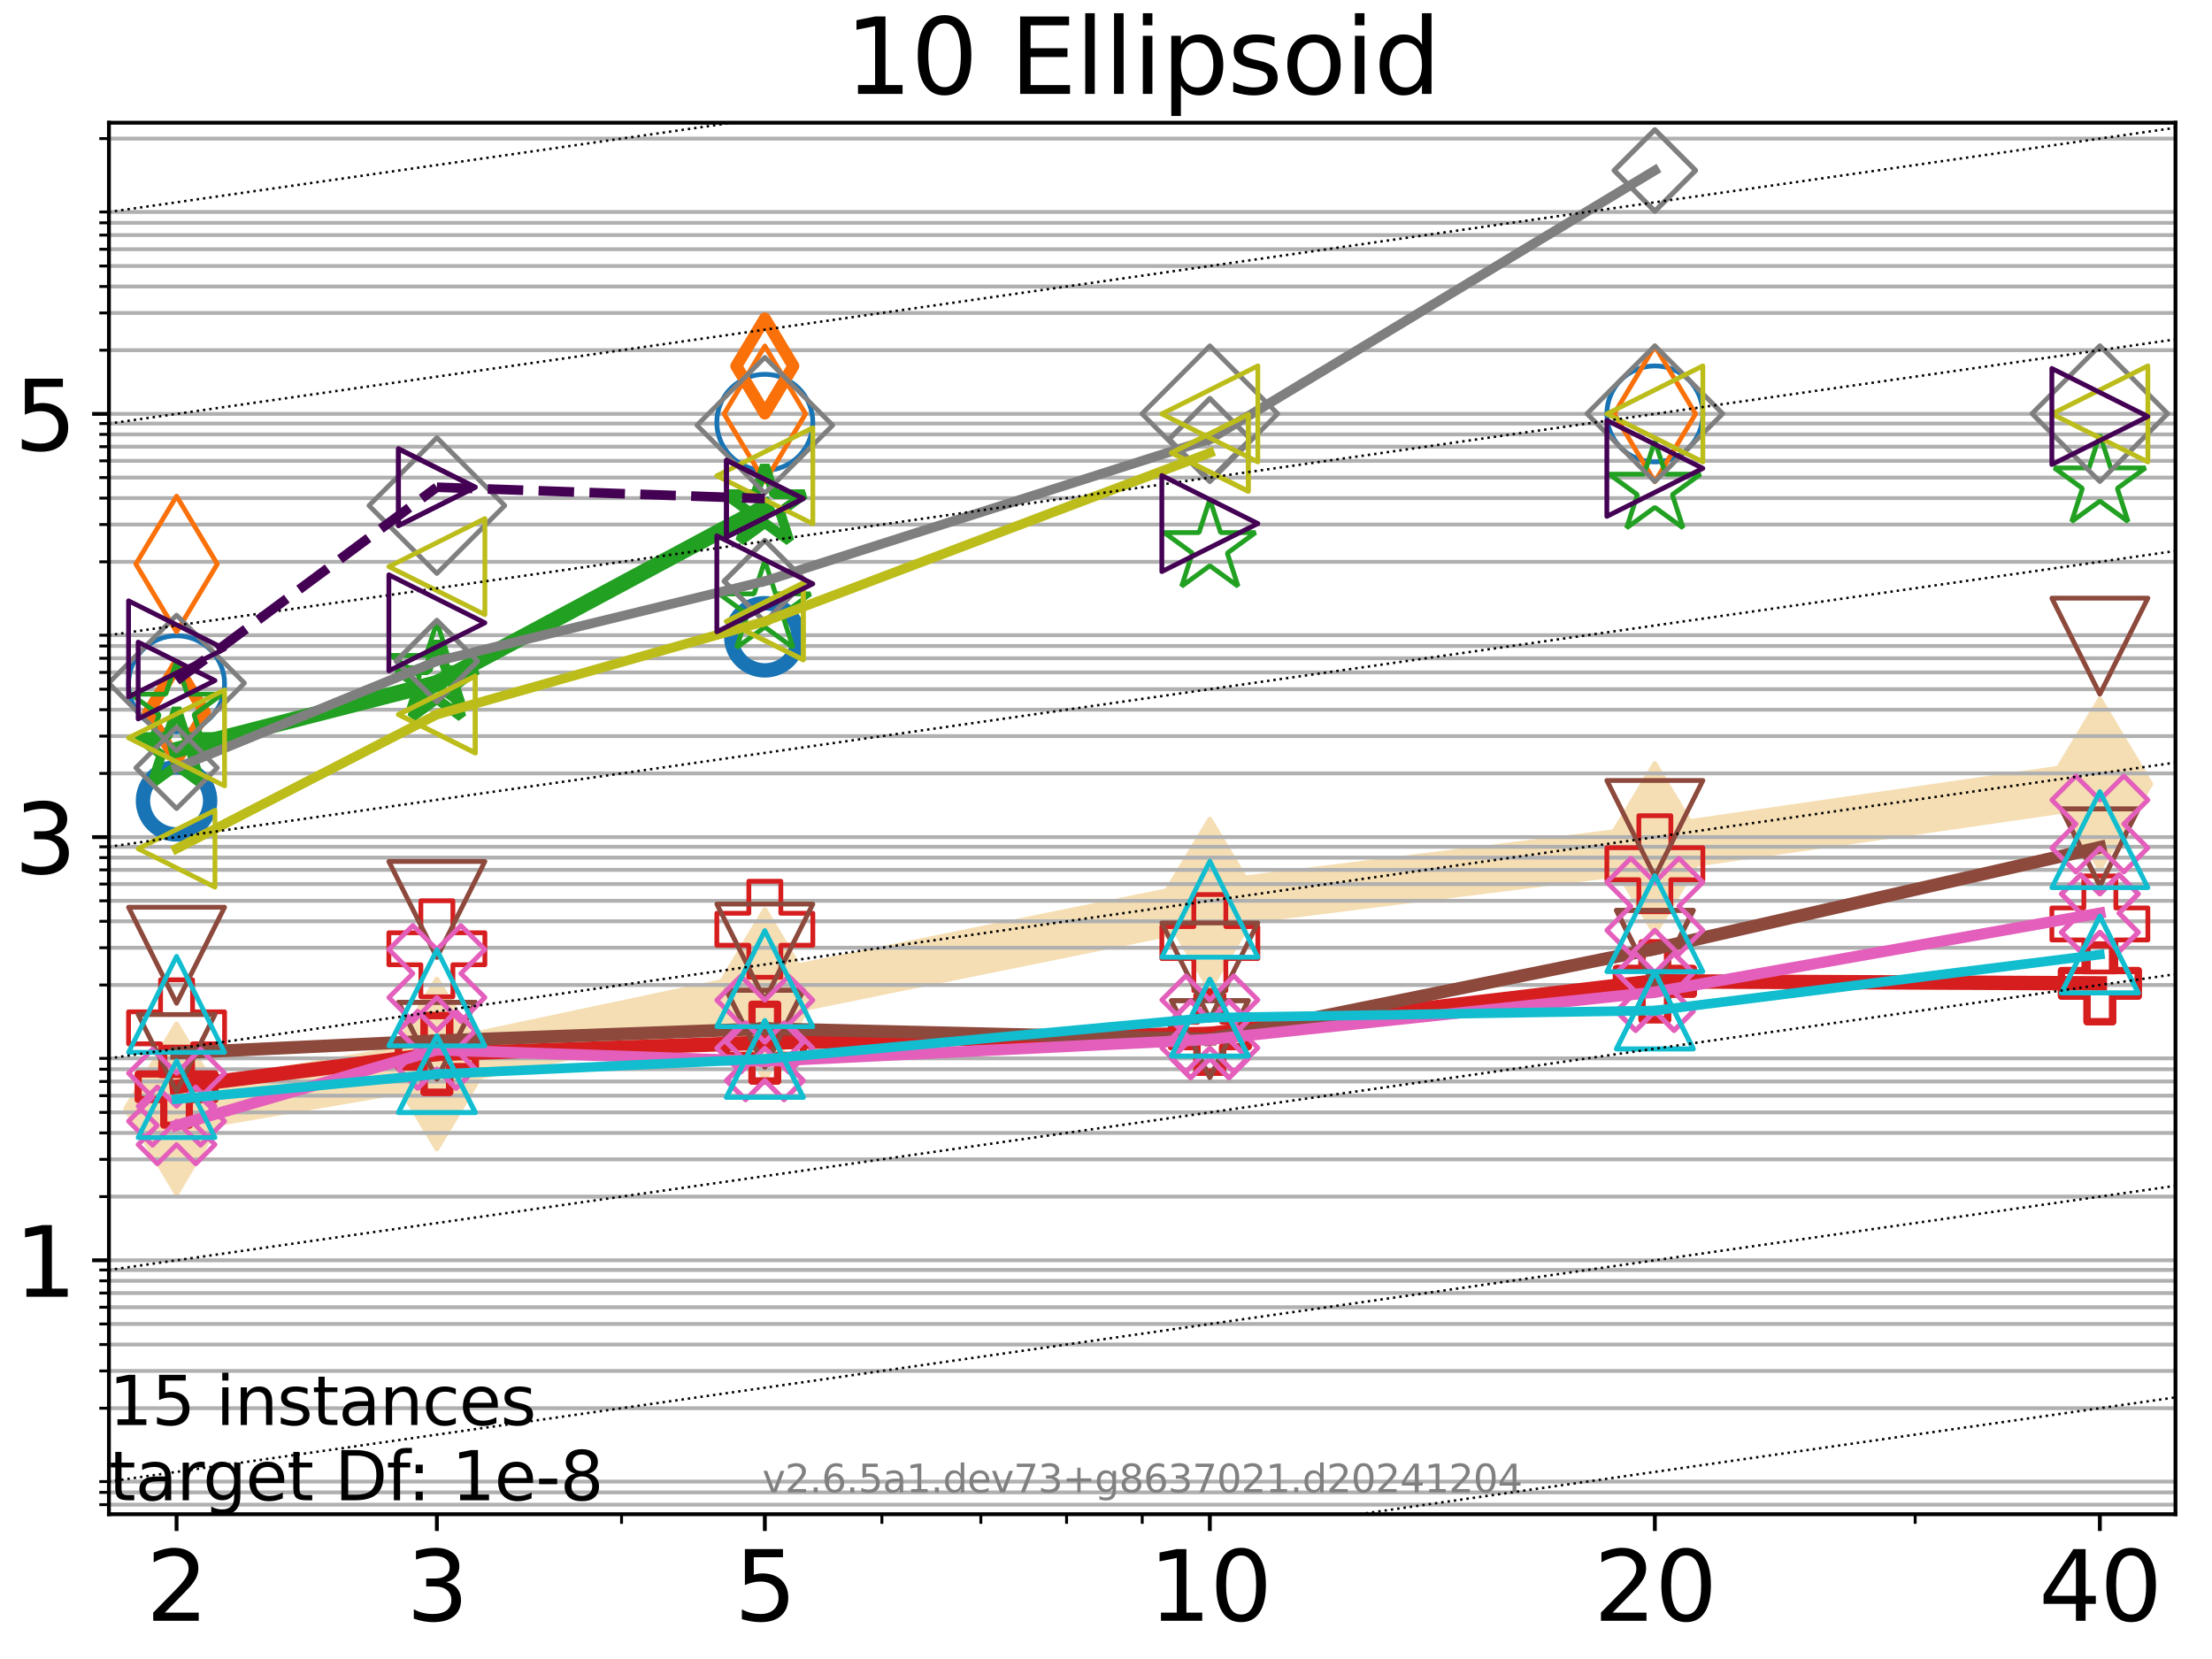 <?xml version="1.0" encoding="utf-8" standalone="no"?>
<!DOCTYPE svg PUBLIC "-//W3C//DTD SVG 1.1//EN"
  "http://www.w3.org/Graphics/SVG/1.1/DTD/svg11.dtd">
<svg xmlns:xlink="http://www.w3.org/1999/xlink" width="460.8pt" height="345.6pt" viewBox="0 0 460.8 345.6" xmlns="http://www.w3.org/2000/svg" version="1.1">
 <defs>
  <style type="text/css">*{stroke-linejoin: round; stroke-linecap: butt}</style>
 </defs>
 <g id="figure_1">
  <g id="patch_1">
   <path d="M 0 345.6 
L 460.8 345.6 
L 460.8 0 
L 0 0 
z
" style="fill: #ffffff"/>
  </g>
  <g id="axes_1">
   <g id="patch_2">
    <path d="M 22.69 315.44 
L 453.192 315.44 
L 453.192 25.56 
L 22.69 25.56 
z
" style="fill: #ffffff"/>
   </g>
   <g id="line2d_1">
    <path d="M 36.781 230.982 
L 91.009 221.65 
L 159.329 207.168 
L 252.032 188.327 
L 344.736 176.738 
L 437.439 163.322 
" clip-path="url(#p586196511f)" style="fill: none; stroke: #f5deb3; stroke-width: 10; stroke-linecap: square"/>
    <defs>
     <path id="m0994b44a92" d="M -0 17.678 
L 10.607 0 
L 0 -17.678 
L -10.607 -0 
z
" style="stroke: #f5deb3; stroke-linejoin: miter"/>
    </defs>
    <g clip-path="url(#p586196511f)">
     <use xlink:href="#m0994b44a92" x="36.781" y="230.982" style="fill: #f5deb3; stroke: #f5deb3; stroke-linejoin: miter"/>
     <use xlink:href="#m0994b44a92" x="91.009" y="221.65" style="fill: #f5deb3; stroke: #f5deb3; stroke-linejoin: miter"/>
     <use xlink:href="#m0994b44a92" x="159.329" y="207.168" style="fill: #f5deb3; stroke: #f5deb3; stroke-linejoin: miter"/>
     <use xlink:href="#m0994b44a92" x="252.032" y="188.327" style="fill: #f5deb3; stroke: #f5deb3; stroke-linejoin: miter"/>
     <use xlink:href="#m0994b44a92" x="344.736" y="176.738" style="fill: #f5deb3; stroke: #f5deb3; stroke-linejoin: miter"/>
     <use xlink:href="#m0994b44a92" x="437.439" y="163.322" style="fill: #f5deb3; stroke: #f5deb3; stroke-linejoin: miter"/>
    </g>
   </g>
   <g id="matplotlib.axis_1">
    <g id="xtick_1">
     <g id="line2d_2">
      <defs>
       <path id="m42526b1ab0" d="M 0 0 
L 0 3.5 
" style="stroke: #000000; stroke-width: 0.8"/>
      </defs>
      <g>
       <use xlink:href="#m42526b1ab0" x="36.781" y="315.44" style="stroke: #000000; stroke-width: 0.8"/>
      </g>
     </g>
     <g id="text_1">
      <!-- 2 -->
      <g transform="translate(30.419 337.637) scale(0.2 -0.2)">
       <defs>
        <path id="DejaVuSans-32" d="M 1228 531 
L 3431 531 
L 3431 0 
L 469 0 
L 469 531 
Q 828 903 1448 1529 
Q 2069 2156 2228 2338 
Q 2531 2678 2651 2914 
Q 2772 3150 2772 3378 
Q 2772 3750 2511 3984 
Q 2250 4219 1831 4219 
Q 1534 4219 1204 4116 
Q 875 4013 500 3803 
L 500 4441 
Q 881 4594 1212 4672 
Q 1544 4750 1819 4750 
Q 2544 4750 2975 4387 
Q 3406 4025 3406 3419 
Q 3406 3131 3298 2873 
Q 3191 2616 2906 2266 
Q 2828 2175 2409 1742 
Q 1991 1309 1228 531 
z
" transform="scale(0.016)"/>
       </defs>
       <use xlink:href="#DejaVuSans-32"/>
      </g>
     </g>
    </g>
    <g id="xtick_2">
     <g id="line2d_3">
      <g>
       <use xlink:href="#m42526b1ab0" x="91.009" y="315.44" style="stroke: #000000; stroke-width: 0.8"/>
      </g>
     </g>
     <g id="text_2">
      <!-- 3 -->
      <g transform="translate(84.647 337.637) scale(0.2 -0.2)">
       <defs>
        <path id="DejaVuSans-33" d="M 2597 2516 
Q 3050 2419 3304 2112 
Q 3559 1806 3559 1356 
Q 3559 666 3084 287 
Q 2609 -91 1734 -91 
Q 1441 -91 1130 -33 
Q 819 25 488 141 
L 488 750 
Q 750 597 1062 519 
Q 1375 441 1716 441 
Q 2309 441 2620 675 
Q 2931 909 2931 1356 
Q 2931 1769 2642 2001 
Q 2353 2234 1838 2234 
L 1294 2234 
L 1294 2753 
L 1863 2753 
Q 2328 2753 2575 2939 
Q 2822 3125 2822 3475 
Q 2822 3834 2567 4026 
Q 2313 4219 1838 4219 
Q 1578 4219 1281 4162 
Q 984 4106 628 3988 
L 628 4550 
Q 988 4650 1302 4700 
Q 1616 4750 1894 4750 
Q 2613 4750 3031 4423 
Q 3450 4097 3450 3541 
Q 3450 3153 3228 2886 
Q 3006 2619 2597 2516 
z
" transform="scale(0.016)"/>
       </defs>
       <use xlink:href="#DejaVuSans-33"/>
      </g>
     </g>
    </g>
    <g id="xtick_3">
     <g id="line2d_4">
      <g>
       <use xlink:href="#m42526b1ab0" x="159.329" y="315.44" style="stroke: #000000; stroke-width: 0.8"/>
      </g>
     </g>
     <g id="text_3">
      <!-- 5 -->
      <g transform="translate(152.966 337.637) scale(0.2 -0.2)">
       <defs>
        <path id="DejaVuSans-35" d="M 691 4666 
L 3169 4666 
L 3169 4134 
L 1269 4134 
L 1269 2991 
Q 1406 3038 1543 3061 
Q 1681 3084 1819 3084 
Q 2600 3084 3056 2656 
Q 3513 2228 3513 1497 
Q 3513 744 3044 326 
Q 2575 -91 1722 -91 
Q 1428 -91 1123 -41 
Q 819 9 494 109 
L 494 744 
Q 775 591 1075 516 
Q 1375 441 1709 441 
Q 2250 441 2565 725 
Q 2881 1009 2881 1497 
Q 2881 1984 2565 2268 
Q 2250 2553 1709 2553 
Q 1456 2553 1204 2497 
Q 953 2441 691 2322 
L 691 4666 
z
" transform="scale(0.016)"/>
       </defs>
       <use xlink:href="#DejaVuSans-35"/>
      </g>
     </g>
    </g>
    <g id="xtick_4">
     <g id="line2d_5">
      <g>
       <use xlink:href="#m42526b1ab0" x="252.032" y="315.44" style="stroke: #000000; stroke-width: 0.8"/>
      </g>
     </g>
     <g id="text_4">
      <!-- 10 -->
      <g transform="translate(239.307 337.637) scale(0.2 -0.2)">
       <defs>
        <path id="DejaVuSans-31" d="M 794 531 
L 1825 531 
L 1825 4091 
L 703 3866 
L 703 4441 
L 1819 4666 
L 2450 4666 
L 2450 531 
L 3481 531 
L 3481 0 
L 794 0 
L 794 531 
z
" transform="scale(0.016)"/>
        <path id="DejaVuSans-30" d="M 2034 4250 
Q 1547 4250 1301 3770 
Q 1056 3291 1056 2328 
Q 1056 1369 1301 889 
Q 1547 409 2034 409 
Q 2525 409 2770 889 
Q 3016 1369 3016 2328 
Q 3016 3291 2770 3770 
Q 2525 4250 2034 4250 
z
M 2034 4750 
Q 2819 4750 3233 4129 
Q 3647 3509 3647 2328 
Q 3647 1150 3233 529 
Q 2819 -91 2034 -91 
Q 1250 -91 836 529 
Q 422 1150 422 2328 
Q 422 3509 836 4129 
Q 1250 4750 2034 4750 
z
" transform="scale(0.016)"/>
       </defs>
       <use xlink:href="#DejaVuSans-31"/>
       <use xlink:href="#DejaVuSans-30" x="63.623"/>
      </g>
     </g>
    </g>
    <g id="xtick_5">
     <g id="line2d_6">
      <g>
       <use xlink:href="#m42526b1ab0" x="344.736" y="315.44" style="stroke: #000000; stroke-width: 0.8"/>
      </g>
     </g>
     <g id="text_5">
      <!-- 20 -->
      <g transform="translate(332.011 337.637) scale(0.2 -0.2)">
       <use xlink:href="#DejaVuSans-32"/>
       <use xlink:href="#DejaVuSans-30" x="63.623"/>
      </g>
     </g>
    </g>
    <g id="xtick_6">
     <g id="line2d_7">
      <g>
       <use xlink:href="#m42526b1ab0" x="437.439" y="315.44" style="stroke: #000000; stroke-width: 0.8"/>
      </g>
     </g>
     <g id="text_6">
      <!-- 40 -->
      <g transform="translate(424.714 337.637) scale(0.2 -0.2)">
       <defs>
        <path id="DejaVuSans-34" d="M 2419 4116 
L 825 1625 
L 2419 1625 
L 2419 4116 
z
M 2253 4666 
L 3047 4666 
L 3047 1625 
L 3713 1625 
L 3713 1100 
L 3047 1100 
L 3047 0 
L 2419 0 
L 2419 1100 
L 313 1100 
L 313 1709 
L 2253 4666 
z
" transform="scale(0.016)"/>
       </defs>
       <use xlink:href="#DejaVuSans-34"/>
       <use xlink:href="#DejaVuSans-30" x="63.623"/>
      </g>
     </g>
    </g>
    <g id="xtick_7">
     <g id="line2d_8">
      <defs>
       <path id="mc96ea8ea70" d="M 0 0 
L 0 2 
" style="stroke: #000000; stroke-width: 0.6"/>
      </defs>
      <g>
       <use xlink:href="#mc96ea8ea70" x="129.485" y="315.44" style="stroke: #000000; stroke-width: 0.6"/>
      </g>
     </g>
    </g>
    <g id="xtick_8">
     <g id="line2d_9">
      <g>
       <use xlink:href="#mc96ea8ea70" x="183.713" y="315.44" style="stroke: #000000; stroke-width: 0.6"/>
      </g>
     </g>
    </g>
    <g id="xtick_9">
     <g id="line2d_10">
      <g>
       <use xlink:href="#mc96ea8ea70" x="204.329" y="315.44" style="stroke: #000000; stroke-width: 0.6"/>
      </g>
     </g>
    </g>
    <g id="xtick_10">
     <g id="line2d_11">
      <g>
       <use xlink:href="#mc96ea8ea70" x="222.188" y="315.44" style="stroke: #000000; stroke-width: 0.6"/>
      </g>
     </g>
    </g>
    <g id="xtick_11">
     <g id="line2d_12">
      <g>
       <use xlink:href="#mc96ea8ea70" x="237.941" y="315.44" style="stroke: #000000; stroke-width: 0.6"/>
      </g>
     </g>
    </g>
    <g id="xtick_12">
     <g id="line2d_13">
      <g>
       <use xlink:href="#mc96ea8ea70" x="398.964" y="315.44" style="stroke: #000000; stroke-width: 0.6"/>
      </g>
     </g>
    </g>
   </g>
   <g id="matplotlib.axis_2">
    <g id="ytick_1">
     <g id="line2d_14">
      <path d="M 22.69 262.544 
L 453.192 262.544 
" clip-path="url(#p586196511f)" style="fill: none; stroke: #b0b0b0; stroke-width: 0.8; stroke-linecap: square"/>
     </g>
     <g id="line2d_15">
      <defs>
       <path id="m8b23fc3bc0" d="M 0 0 
L -3.5 0 
" style="stroke: #000000; stroke-width: 0.8"/>
      </defs>
      <g>
       <use xlink:href="#m8b23fc3bc0" x="22.69" y="262.544" style="stroke: #000000; stroke-width: 0.8"/>
      </g>
     </g>
     <g id="text_7">
      <!-- 1 -->
      <g transform="translate(2.965 270.142) scale(0.2 -0.2)">
       <use xlink:href="#DejaVuSans-31"/>
      </g>
     </g>
    </g>
    <g id="ytick_2">
     <g id="line2d_16">
      <path d="M 22.69 174.383 
L 453.192 174.383 
" clip-path="url(#p586196511f)" style="fill: none; stroke: #b0b0b0; stroke-width: 0.8; stroke-linecap: square"/>
     </g>
     <g id="line2d_17">
      <g>
       <use xlink:href="#m8b23fc3bc0" x="22.69" y="174.383" style="stroke: #000000; stroke-width: 0.8"/>
      </g>
     </g>
     <g id="text_8">
      <!-- 3 -->
      <g transform="translate(2.965 181.981) scale(0.2 -0.2)">
       <use xlink:href="#DejaVuSans-33"/>
      </g>
     </g>
    </g>
    <g id="ytick_3">
     <g id="line2d_18">
      <path d="M 22.69 86.222 
L 453.192 86.222 
" clip-path="url(#p586196511f)" style="fill: none; stroke: #b0b0b0; stroke-width: 0.8; stroke-linecap: square"/>
     </g>
     <g id="line2d_19">
      <g>
       <use xlink:href="#m8b23fc3bc0" x="22.69" y="86.222" style="stroke: #000000; stroke-width: 0.8"/>
      </g>
     </g>
     <g id="text_9">
      <!-- 5 -->
      <g transform="translate(2.965 93.821) scale(0.2 -0.2)">
       <use xlink:href="#DejaVuSans-35"/>
      </g>
     </g>
    </g>
    <g id="ytick_4">
     <g id="line2d_20">
      <path d="M 22.69 313.452 
L 453.192 313.452 
" clip-path="url(#p586196511f)" style="fill: none; stroke: #b0b0b0; stroke-width: 0.8; stroke-linecap: square"/>
     </g>
     <g id="line2d_21">
      <defs>
       <path id="m22bfc26487" d="M 0 0 
L -2 0 
" style="stroke: #000000; stroke-width: 0.6"/>
      </defs>
      <g>
       <use xlink:href="#m22bfc26487" x="22.69" y="313.452" style="stroke: #000000; stroke-width: 0.6"/>
      </g>
     </g>
    </g>
    <g id="ytick_5">
     <g id="line2d_22">
      <path d="M 22.69 310.896 
L 453.192 310.896 
" clip-path="url(#p586196511f)" style="fill: none; stroke: #b0b0b0; stroke-width: 0.8; stroke-linecap: square"/>
     </g>
     <g id="line2d_23">
      <g>
       <use xlink:href="#m22bfc26487" x="22.69" y="310.896" style="stroke: #000000; stroke-width: 0.6"/>
      </g>
     </g>
    </g>
    <g id="ytick_6">
     <g id="line2d_24">
      <path d="M 22.69 308.641 
L 453.192 308.641 
" clip-path="url(#p586196511f)" style="fill: none; stroke: #b0b0b0; stroke-width: 0.8; stroke-linecap: square"/>
     </g>
     <g id="line2d_25">
      <g>
       <use xlink:href="#m22bfc26487" x="22.69" y="308.641" style="stroke: #000000; stroke-width: 0.6"/>
      </g>
     </g>
    </g>
    <g id="ytick_7">
     <g id="line2d_26">
      <path d="M 22.69 293.354 
L 453.192 293.354 
" clip-path="url(#p586196511f)" style="fill: none; stroke: #b0b0b0; stroke-width: 0.8; stroke-linecap: square"/>
     </g>
     <g id="line2d_27">
      <g>
       <use xlink:href="#m22bfc26487" x="22.69" y="293.354" style="stroke: #000000; stroke-width: 0.6"/>
      </g>
     </g>
    </g>
    <g id="ytick_8">
     <g id="line2d_28">
      <path d="M 22.69 285.592 
L 453.192 285.592 
" clip-path="url(#p586196511f)" style="fill: none; stroke: #b0b0b0; stroke-width: 0.8; stroke-linecap: square"/>
     </g>
     <g id="line2d_29">
      <g>
       <use xlink:href="#m22bfc26487" x="22.69" y="285.592" style="stroke: #000000; stroke-width: 0.6"/>
      </g>
     </g>
    </g>
    <g id="ytick_9">
     <g id="line2d_30">
      <path d="M 22.69 280.085 
L 453.192 280.085 
" clip-path="url(#p586196511f)" style="fill: none; stroke: #b0b0b0; stroke-width: 0.8; stroke-linecap: square"/>
     </g>
     <g id="line2d_31">
      <g>
       <use xlink:href="#m22bfc26487" x="22.69" y="280.085" style="stroke: #000000; stroke-width: 0.6"/>
      </g>
     </g>
    </g>
    <g id="ytick_10">
     <g id="line2d_32">
      <path d="M 22.69 275.813 
L 453.192 275.813 
" clip-path="url(#p586196511f)" style="fill: none; stroke: #b0b0b0; stroke-width: 0.8; stroke-linecap: square"/>
     </g>
     <g id="line2d_33">
      <g>
       <use xlink:href="#m22bfc26487" x="22.69" y="275.813" style="stroke: #000000; stroke-width: 0.6"/>
      </g>
     </g>
    </g>
    <g id="ytick_11">
     <g id="line2d_34">
      <path d="M 22.69 272.323 
L 453.192 272.323 
" clip-path="url(#p586196511f)" style="fill: none; stroke: #b0b0b0; stroke-width: 0.8; stroke-linecap: square"/>
     </g>
     <g id="line2d_35">
      <g>
       <use xlink:href="#m22bfc26487" x="22.69" y="272.323" style="stroke: #000000; stroke-width: 0.6"/>
      </g>
     </g>
    </g>
    <g id="ytick_12">
     <g id="line2d_36">
      <path d="M 22.69 269.372 
L 453.192 269.372 
" clip-path="url(#p586196511f)" style="fill: none; stroke: #b0b0b0; stroke-width: 0.8; stroke-linecap: square"/>
     </g>
     <g id="line2d_37">
      <g>
       <use xlink:href="#m22bfc26487" x="22.69" y="269.372" style="stroke: #000000; stroke-width: 0.6"/>
      </g>
     </g>
    </g>
    <g id="ytick_13">
     <g id="line2d_38">
      <path d="M 22.69 266.815 
L 453.192 266.815 
" clip-path="url(#p586196511f)" style="fill: none; stroke: #b0b0b0; stroke-width: 0.8; stroke-linecap: square"/>
     </g>
     <g id="line2d_39">
      <g>
       <use xlink:href="#m22bfc26487" x="22.69" y="266.815" style="stroke: #000000; stroke-width: 0.6"/>
      </g>
     </g>
    </g>
    <g id="ytick_14">
     <g id="line2d_40">
      <path d="M 22.69 264.561 
L 453.192 264.561 
" clip-path="url(#p586196511f)" style="fill: none; stroke: #b0b0b0; stroke-width: 0.8; stroke-linecap: square"/>
     </g>
     <g id="line2d_41">
      <g>
       <use xlink:href="#m22bfc26487" x="22.69" y="264.561" style="stroke: #000000; stroke-width: 0.6"/>
      </g>
     </g>
    </g>
    <g id="ytick_15">
     <g id="line2d_42">
      <path d="M 22.69 249.274 
L 453.192 249.274 
" clip-path="url(#p586196511f)" style="fill: none; stroke: #b0b0b0; stroke-width: 0.8; stroke-linecap: square"/>
     </g>
     <g id="line2d_43">
      <g>
       <use xlink:href="#m22bfc26487" x="22.69" y="249.274" style="stroke: #000000; stroke-width: 0.6"/>
      </g>
     </g>
    </g>
    <g id="ytick_16">
     <g id="line2d_44">
      <path d="M 22.69 241.512 
L 453.192 241.512 
" clip-path="url(#p586196511f)" style="fill: none; stroke: #b0b0b0; stroke-width: 0.8; stroke-linecap: square"/>
     </g>
     <g id="line2d_45">
      <g>
       <use xlink:href="#m22bfc26487" x="22.69" y="241.512" style="stroke: #000000; stroke-width: 0.6"/>
      </g>
     </g>
    </g>
    <g id="ytick_17">
     <g id="line2d_46">
      <path d="M 22.69 236.005 
L 453.192 236.005 
" clip-path="url(#p586196511f)" style="fill: none; stroke: #b0b0b0; stroke-width: 0.8; stroke-linecap: square"/>
     </g>
     <g id="line2d_47">
      <g>
       <use xlink:href="#m22bfc26487" x="22.69" y="236.005" style="stroke: #000000; stroke-width: 0.6"/>
      </g>
     </g>
    </g>
    <g id="ytick_18">
     <g id="line2d_48">
      <path d="M 22.69 231.733 
L 453.192 231.733 
" clip-path="url(#p586196511f)" style="fill: none; stroke: #b0b0b0; stroke-width: 0.8; stroke-linecap: square"/>
     </g>
     <g id="line2d_49">
      <g>
       <use xlink:href="#m22bfc26487" x="22.69" y="231.733" style="stroke: #000000; stroke-width: 0.6"/>
      </g>
     </g>
    </g>
    <g id="ytick_19">
     <g id="line2d_50">
      <path d="M 22.69 228.242 
L 453.192 228.242 
" clip-path="url(#p586196511f)" style="fill: none; stroke: #b0b0b0; stroke-width: 0.8; stroke-linecap: square"/>
     </g>
     <g id="line2d_51">
      <g>
       <use xlink:href="#m22bfc26487" x="22.69" y="228.242" style="stroke: #000000; stroke-width: 0.6"/>
      </g>
     </g>
    </g>
    <g id="ytick_20">
     <g id="line2d_52">
      <path d="M 22.69 225.291 
L 453.192 225.291 
" clip-path="url(#p586196511f)" style="fill: none; stroke: #b0b0b0; stroke-width: 0.8; stroke-linecap: square"/>
     </g>
     <g id="line2d_53">
      <g>
       <use xlink:href="#m22bfc26487" x="22.69" y="225.291" style="stroke: #000000; stroke-width: 0.6"/>
      </g>
     </g>
    </g>
    <g id="ytick_21">
     <g id="line2d_54">
      <path d="M 22.69 222.735 
L 453.192 222.735 
" clip-path="url(#p586196511f)" style="fill: none; stroke: #b0b0b0; stroke-width: 0.8; stroke-linecap: square"/>
     </g>
     <g id="line2d_55">
      <g>
       <use xlink:href="#m22bfc26487" x="22.69" y="222.735" style="stroke: #000000; stroke-width: 0.6"/>
      </g>
     </g>
    </g>
    <g id="ytick_22">
     <g id="line2d_56">
      <path d="M 22.69 220.48 
L 453.192 220.48 
" clip-path="url(#p586196511f)" style="fill: none; stroke: #b0b0b0; stroke-width: 0.8; stroke-linecap: square"/>
     </g>
     <g id="line2d_57">
      <g>
       <use xlink:href="#m22bfc26487" x="22.69" y="220.48" style="stroke: #000000; stroke-width: 0.6"/>
      </g>
     </g>
    </g>
    <g id="ytick_23">
     <g id="line2d_58">
      <path d="M 22.69 205.194 
L 453.192 205.194 
" clip-path="url(#p586196511f)" style="fill: none; stroke: #b0b0b0; stroke-width: 0.8; stroke-linecap: square"/>
     </g>
     <g id="line2d_59">
      <g>
       <use xlink:href="#m22bfc26487" x="22.69" y="205.194" style="stroke: #000000; stroke-width: 0.6"/>
      </g>
     </g>
    </g>
    <g id="ytick_24">
     <g id="line2d_60">
      <path d="M 22.69 197.432 
L 453.192 197.432 
" clip-path="url(#p586196511f)" style="fill: none; stroke: #b0b0b0; stroke-width: 0.8; stroke-linecap: square"/>
     </g>
     <g id="line2d_61">
      <g>
       <use xlink:href="#m22bfc26487" x="22.69" y="197.432" style="stroke: #000000; stroke-width: 0.6"/>
      </g>
     </g>
    </g>
    <g id="ytick_25">
     <g id="line2d_62">
      <path d="M 22.69 191.924 
L 453.192 191.924 
" clip-path="url(#p586196511f)" style="fill: none; stroke: #b0b0b0; stroke-width: 0.8; stroke-linecap: square"/>
     </g>
     <g id="line2d_63">
      <g>
       <use xlink:href="#m22bfc26487" x="22.69" y="191.924" style="stroke: #000000; stroke-width: 0.6"/>
      </g>
     </g>
    </g>
    <g id="ytick_26">
     <g id="line2d_64">
      <path d="M 22.69 187.652 
L 453.192 187.652 
" clip-path="url(#p586196511f)" style="fill: none; stroke: #b0b0b0; stroke-width: 0.8; stroke-linecap: square"/>
     </g>
     <g id="line2d_65">
      <g>
       <use xlink:href="#m22bfc26487" x="22.69" y="187.652" style="stroke: #000000; stroke-width: 0.6"/>
      </g>
     </g>
    </g>
    <g id="ytick_27">
     <g id="line2d_66">
      <path d="M 22.69 184.162 
L 453.192 184.162 
" clip-path="url(#p586196511f)" style="fill: none; stroke: #b0b0b0; stroke-width: 0.8; stroke-linecap: square"/>
     </g>
     <g id="line2d_67">
      <g>
       <use xlink:href="#m22bfc26487" x="22.69" y="184.162" style="stroke: #000000; stroke-width: 0.6"/>
      </g>
     </g>
    </g>
    <g id="ytick_28">
     <g id="line2d_68">
      <path d="M 22.69 181.211 
L 453.192 181.211 
" clip-path="url(#p586196511f)" style="fill: none; stroke: #b0b0b0; stroke-width: 0.8; stroke-linecap: square"/>
     </g>
     <g id="line2d_69">
      <g>
       <use xlink:href="#m22bfc26487" x="22.69" y="181.211" style="stroke: #000000; stroke-width: 0.6"/>
      </g>
     </g>
    </g>
    <g id="ytick_29">
     <g id="line2d_70">
      <path d="M 22.69 178.655 
L 453.192 178.655 
" clip-path="url(#p586196511f)" style="fill: none; stroke: #b0b0b0; stroke-width: 0.8; stroke-linecap: square"/>
     </g>
     <g id="line2d_71">
      <g>
       <use xlink:href="#m22bfc26487" x="22.69" y="178.655" style="stroke: #000000; stroke-width: 0.6"/>
      </g>
     </g>
    </g>
    <g id="ytick_30">
     <g id="line2d_72">
      <path d="M 22.69 176.4 
L 453.192 176.4 
" clip-path="url(#p586196511f)" style="fill: none; stroke: #b0b0b0; stroke-width: 0.8; stroke-linecap: square"/>
     </g>
     <g id="line2d_73">
      <g>
       <use xlink:href="#m22bfc26487" x="22.69" y="176.4" style="stroke: #000000; stroke-width: 0.6"/>
      </g>
     </g>
    </g>
    <g id="ytick_31">
     <g id="line2d_74">
      <path d="M 22.69 161.113 
L 453.192 161.113 
" clip-path="url(#p586196511f)" style="fill: none; stroke: #b0b0b0; stroke-width: 0.8; stroke-linecap: square"/>
     </g>
     <g id="line2d_75">
      <g>
       <use xlink:href="#m22bfc26487" x="22.69" y="161.113" style="stroke: #000000; stroke-width: 0.6"/>
      </g>
     </g>
    </g>
    <g id="ytick_32">
     <g id="line2d_76">
      <path d="M 22.69 153.351 
L 453.192 153.351 
" clip-path="url(#p586196511f)" style="fill: none; stroke: #b0b0b0; stroke-width: 0.8; stroke-linecap: square"/>
     </g>
     <g id="line2d_77">
      <g>
       <use xlink:href="#m22bfc26487" x="22.69" y="153.351" style="stroke: #000000; stroke-width: 0.6"/>
      </g>
     </g>
    </g>
    <g id="ytick_33">
     <g id="line2d_78">
      <path d="M 22.69 147.844 
L 453.192 147.844 
" clip-path="url(#p586196511f)" style="fill: none; stroke: #b0b0b0; stroke-width: 0.8; stroke-linecap: square"/>
     </g>
     <g id="line2d_79">
      <g>
       <use xlink:href="#m22bfc26487" x="22.69" y="147.844" style="stroke: #000000; stroke-width: 0.6"/>
      </g>
     </g>
    </g>
    <g id="ytick_34">
     <g id="line2d_80">
      <path d="M 22.69 143.572 
L 453.192 143.572 
" clip-path="url(#p586196511f)" style="fill: none; stroke: #b0b0b0; stroke-width: 0.8; stroke-linecap: square"/>
     </g>
     <g id="line2d_81">
      <g>
       <use xlink:href="#m22bfc26487" x="22.69" y="143.572" style="stroke: #000000; stroke-width: 0.6"/>
      </g>
     </g>
    </g>
    <g id="ytick_35">
     <g id="line2d_82">
      <path d="M 22.69 140.082 
L 453.192 140.082 
" clip-path="url(#p586196511f)" style="fill: none; stroke: #b0b0b0; stroke-width: 0.8; stroke-linecap: square"/>
     </g>
     <g id="line2d_83">
      <g>
       <use xlink:href="#m22bfc26487" x="22.69" y="140.082" style="stroke: #000000; stroke-width: 0.6"/>
      </g>
     </g>
    </g>
    <g id="ytick_36">
     <g id="line2d_84">
      <path d="M 22.69 137.131 
L 453.192 137.131 
" clip-path="url(#p586196511f)" style="fill: none; stroke: #b0b0b0; stroke-width: 0.8; stroke-linecap: square"/>
     </g>
     <g id="line2d_85">
      <g>
       <use xlink:href="#m22bfc26487" x="22.69" y="137.131" style="stroke: #000000; stroke-width: 0.6"/>
      </g>
     </g>
    </g>
    <g id="ytick_37">
     <g id="line2d_86">
      <path d="M 22.69 134.574 
L 453.192 134.574 
" clip-path="url(#p586196511f)" style="fill: none; stroke: #b0b0b0; stroke-width: 0.8; stroke-linecap: square"/>
     </g>
     <g id="line2d_87">
      <g>
       <use xlink:href="#m22bfc26487" x="22.69" y="134.574" style="stroke: #000000; stroke-width: 0.6"/>
      </g>
     </g>
    </g>
    <g id="ytick_38">
     <g id="line2d_88">
      <path d="M 22.69 132.32 
L 453.192 132.32 
" clip-path="url(#p586196511f)" style="fill: none; stroke: #b0b0b0; stroke-width: 0.8; stroke-linecap: square"/>
     </g>
     <g id="line2d_89">
      <g>
       <use xlink:href="#m22bfc26487" x="22.69" y="132.32" style="stroke: #000000; stroke-width: 0.6"/>
      </g>
     </g>
    </g>
    <g id="ytick_39">
     <g id="line2d_90">
      <path d="M 22.69 117.033 
L 453.192 117.033 
" clip-path="url(#p586196511f)" style="fill: none; stroke: #b0b0b0; stroke-width: 0.8; stroke-linecap: square"/>
     </g>
     <g id="line2d_91">
      <g>
       <use xlink:href="#m22bfc26487" x="22.69" y="117.033" style="stroke: #000000; stroke-width: 0.6"/>
      </g>
     </g>
    </g>
    <g id="ytick_40">
     <g id="line2d_92">
      <path d="M 22.69 109.271 
L 453.192 109.271 
" clip-path="url(#p586196511f)" style="fill: none; stroke: #b0b0b0; stroke-width: 0.8; stroke-linecap: square"/>
     </g>
     <g id="line2d_93">
      <g>
       <use xlink:href="#m22bfc26487" x="22.69" y="109.271" style="stroke: #000000; stroke-width: 0.6"/>
      </g>
     </g>
    </g>
    <g id="ytick_41">
     <g id="line2d_94">
      <path d="M 22.69 103.764 
L 453.192 103.764 
" clip-path="url(#p586196511f)" style="fill: none; stroke: #b0b0b0; stroke-width: 0.8; stroke-linecap: square"/>
     </g>
     <g id="line2d_95">
      <g>
       <use xlink:href="#m22bfc26487" x="22.69" y="103.764" style="stroke: #000000; stroke-width: 0.6"/>
      </g>
     </g>
    </g>
    <g id="ytick_42">
     <g id="line2d_96">
      <path d="M 22.69 99.492 
L 453.192 99.492 
" clip-path="url(#p586196511f)" style="fill: none; stroke: #b0b0b0; stroke-width: 0.8; stroke-linecap: square"/>
     </g>
     <g id="line2d_97">
      <g>
       <use xlink:href="#m22bfc26487" x="22.69" y="99.492" style="stroke: #000000; stroke-width: 0.6"/>
      </g>
     </g>
    </g>
    <g id="ytick_43">
     <g id="line2d_98">
      <path d="M 22.69 96.002 
L 453.192 96.002 
" clip-path="url(#p586196511f)" style="fill: none; stroke: #b0b0b0; stroke-width: 0.8; stroke-linecap: square"/>
     </g>
     <g id="line2d_99">
      <g>
       <use xlink:href="#m22bfc26487" x="22.69" y="96.002" style="stroke: #000000; stroke-width: 0.6"/>
      </g>
     </g>
    </g>
    <g id="ytick_44">
     <g id="line2d_100">
      <path d="M 22.69 93.05 
L 453.192 93.05 
" clip-path="url(#p586196511f)" style="fill: none; stroke: #b0b0b0; stroke-width: 0.8; stroke-linecap: square"/>
     </g>
     <g id="line2d_101">
      <g>
       <use xlink:href="#m22bfc26487" x="22.69" y="93.05" style="stroke: #000000; stroke-width: 0.6"/>
      </g>
     </g>
    </g>
    <g id="ytick_45">
     <g id="line2d_102">
      <path d="M 22.69 90.494 
L 453.192 90.494 
" clip-path="url(#p586196511f)" style="fill: none; stroke: #b0b0b0; stroke-width: 0.8; stroke-linecap: square"/>
     </g>
     <g id="line2d_103">
      <g>
       <use xlink:href="#m22bfc26487" x="22.69" y="90.494" style="stroke: #000000; stroke-width: 0.6"/>
      </g>
     </g>
    </g>
    <g id="ytick_46">
     <g id="line2d_104">
      <path d="M 22.69 88.239 
L 453.192 88.239 
" clip-path="url(#p586196511f)" style="fill: none; stroke: #b0b0b0; stroke-width: 0.8; stroke-linecap: square"/>
     </g>
     <g id="line2d_105">
      <g>
       <use xlink:href="#m22bfc26487" x="22.69" y="88.239" style="stroke: #000000; stroke-width: 0.6"/>
      </g>
     </g>
    </g>
    <g id="ytick_47">
     <g id="line2d_106">
      <path d="M 22.69 72.953 
L 453.192 72.953 
" clip-path="url(#p586196511f)" style="fill: none; stroke: #b0b0b0; stroke-width: 0.8; stroke-linecap: square"/>
     </g>
     <g id="line2d_107">
      <g>
       <use xlink:href="#m22bfc26487" x="22.69" y="72.953" style="stroke: #000000; stroke-width: 0.6"/>
      </g>
     </g>
    </g>
    <g id="ytick_48">
     <g id="line2d_108">
      <path d="M 22.69 65.191 
L 453.192 65.191 
" clip-path="url(#p586196511f)" style="fill: none; stroke: #b0b0b0; stroke-width: 0.8; stroke-linecap: square"/>
     </g>
     <g id="line2d_109">
      <g>
       <use xlink:href="#m22bfc26487" x="22.69" y="65.191" style="stroke: #000000; stroke-width: 0.6"/>
      </g>
     </g>
    </g>
    <g id="ytick_49">
     <g id="line2d_110">
      <path d="M 22.69 59.683 
L 453.192 59.683 
" clip-path="url(#p586196511f)" style="fill: none; stroke: #b0b0b0; stroke-width: 0.8; stroke-linecap: square"/>
     </g>
     <g id="line2d_111">
      <g>
       <use xlink:href="#m22bfc26487" x="22.69" y="59.683" style="stroke: #000000; stroke-width: 0.6"/>
      </g>
     </g>
    </g>
    <g id="ytick_50">
     <g id="line2d_112">
      <path d="M 22.69 55.412 
L 453.192 55.412 
" clip-path="url(#p586196511f)" style="fill: none; stroke: #b0b0b0; stroke-width: 0.8; stroke-linecap: square"/>
     </g>
     <g id="line2d_113">
      <g>
       <use xlink:href="#m22bfc26487" x="22.69" y="55.412" style="stroke: #000000; stroke-width: 0.6"/>
      </g>
     </g>
    </g>
    <g id="ytick_51">
     <g id="line2d_114">
      <path d="M 22.69 51.921 
L 453.192 51.921 
" clip-path="url(#p586196511f)" style="fill: none; stroke: #b0b0b0; stroke-width: 0.8; stroke-linecap: square"/>
     </g>
     <g id="line2d_115">
      <g>
       <use xlink:href="#m22bfc26487" x="22.69" y="51.921" style="stroke: #000000; stroke-width: 0.6"/>
      </g>
     </g>
    </g>
    <g id="ytick_52">
     <g id="line2d_116">
      <path d="M 22.69 48.97 
L 453.192 48.97 
" clip-path="url(#p586196511f)" style="fill: none; stroke: #b0b0b0; stroke-width: 0.8; stroke-linecap: square"/>
     </g>
     <g id="line2d_117">
      <g>
       <use xlink:href="#m22bfc26487" x="22.69" y="48.97" style="stroke: #000000; stroke-width: 0.6"/>
      </g>
     </g>
    </g>
    <g id="ytick_53">
     <g id="line2d_118">
      <path d="M 22.69 46.414 
L 453.192 46.414 
" clip-path="url(#p586196511f)" style="fill: none; stroke: #b0b0b0; stroke-width: 0.8; stroke-linecap: square"/>
     </g>
     <g id="line2d_119">
      <g>
       <use xlink:href="#m22bfc26487" x="22.69" y="46.414" style="stroke: #000000; stroke-width: 0.6"/>
      </g>
     </g>
    </g>
    <g id="ytick_54">
     <g id="line2d_120">
      <path d="M 22.69 44.159 
L 453.192 44.159 
" clip-path="url(#p586196511f)" style="fill: none; stroke: #b0b0b0; stroke-width: 0.8; stroke-linecap: square"/>
     </g>
     <g id="line2d_121">
      <g>
       <use xlink:href="#m22bfc26487" x="22.69" y="44.159" style="stroke: #000000; stroke-width: 0.6"/>
      </g>
     </g>
    </g>
    <g id="ytick_55">
     <g id="line2d_122">
      <path d="M 22.69 28.873 
L 453.192 28.873 
" clip-path="url(#p586196511f)" style="fill: none; stroke: #b0b0b0; stroke-width: 0.8; stroke-linecap: square"/>
     </g>
     <g id="line2d_123">
      <g>
       <use xlink:href="#m22bfc26487" x="22.69" y="28.873" style="stroke: #000000; stroke-width: 0.6"/>
      </g>
     </g>
    </g>
   </g>
   <g id="line2d_124">
    <path d="M 36.781 166.826 
" clip-path="url(#p586196511f)" style="fill: none; stroke: #1874b4; stroke-width: 4; stroke-linecap: square"/>
    <defs>
     <path id="m3d44b16e12" d="M 0 7 
C 1.856 7 3.637 6.262 4.95 4.95 
C 6.262 3.637 7 1.856 7 0 
C 7 -1.856 6.262 -3.637 4.95 -4.95 
C 3.637 -6.262 1.856 -7 0 -7 
C -1.856 -7 -3.637 -6.262 -4.95 -4.95 
C -6.262 -3.637 -7 -1.856 -7 0 
C -7 1.856 -6.262 3.637 -4.95 4.95 
C -3.637 6.262 -1.856 7 0 7 
z
" style="stroke: #1874b4; stroke-width: 3"/>
    </defs>
    <g clip-path="url(#p586196511f)">
     <use xlink:href="#m3d44b16e12" x="36.781" y="166.826" style="fill-opacity: 0; stroke: #1874b4; stroke-width: 3"/>
    </g>
   </g>
   <g id="line2d_125">
    <path d="M 159.329 132.657 
" clip-path="url(#p586196511f)" style="fill: none; stroke: #1874b4; stroke-width: 4; stroke-linecap: square"/>
    <g clip-path="url(#p586196511f)">
     <use xlink:href="#m3d44b16e12" x="159.329" y="132.657" style="fill-opacity: 0; stroke: #1874b4; stroke-width: 3"/>
    </g>
   </g>
   <g id="line2d_126"/>
   <g id="line2d_127">
    <defs>
     <path id="m83e27f8aba" d="M 0 10 
C 2.652 10 5.196 8.946 7.071 7.071 
C 8.946 5.196 10 2.652 10 0 
C 10 -2.652 8.946 -5.196 7.071 -7.071 
C 5.196 -8.946 2.652 -10 0 -10 
C -2.652 -10 -5.196 -8.946 -7.071 -7.071 
C -8.946 -5.196 -10 -2.652 -10 0 
C -10 2.652 -8.946 5.196 -7.071 7.071 
C -5.196 8.946 -2.652 10 0 10 
z
" style="stroke: #1874b4"/>
    </defs>
    <g clip-path="url(#p586196511f)">
     <use xlink:href="#m83e27f8aba" x="36.781" y="142.44" style="fill-opacity: 0; stroke: #1874b4"/>
     <use xlink:href="#m83e27f8aba" x="159.329" y="87.976" style="fill-opacity: 0; stroke: #1874b4"/>
     <use xlink:href="#m83e27f8aba" x="344.736" y="86.222" style="fill-opacity: 0; stroke: #1874b4"/>
    </g>
   </g>
   <g id="line2d_128">
    <path d="M 36.781 148.516 
" clip-path="url(#p586196511f)" style="fill: none; stroke: #fa7009; stroke-width: 3.667; stroke-linecap: square"/>
    <defs>
     <path id="maf5596cb9d" d="M -0 9.899 
L 5.94 0 
L 0 -9.899 
L -5.94 -0 
z
" style="stroke: #fa7009; stroke-width: 2.5; stroke-linejoin: miter"/>
    </defs>
    <g clip-path="url(#p586196511f)">
     <use xlink:href="#maf5596cb9d" x="36.781" y="148.516" style="fill-opacity: 0; stroke: #fa7009; stroke-width: 2.5; stroke-linejoin: miter"/>
    </g>
   </g>
   <g id="line2d_129">
    <path d="M 159.329 76.252 
" clip-path="url(#p586196511f)" style="fill: none; stroke: #fa7009; stroke-width: 3.667; stroke-linecap: square"/>
    <g clip-path="url(#p586196511f)">
     <use xlink:href="#maf5596cb9d" x="159.329" y="76.252" style="fill-opacity: 0; stroke: #fa7009; stroke-width: 2.5; stroke-linejoin: miter"/>
    </g>
   </g>
   <g id="line2d_130"/>
   <g id="line2d_131">
    <defs>
     <path id="meb59662080" d="M -0 14.142 
L 8.485 0 
L -0 -14.142 
L -8.485 -0 
z
" style="stroke: #fa7009; stroke-linejoin: miter"/>
    </defs>
    <g clip-path="url(#p586196511f)">
     <use xlink:href="#meb59662080" x="36.781" y="117.503" style="fill-opacity: 0; stroke: #fa7009; stroke-linejoin: miter"/>
     <use xlink:href="#meb59662080" x="159.329" y="86.221" style="fill-opacity: 0; stroke: #fa7009; stroke-linejoin: miter"/>
     <use xlink:href="#meb59662080" x="344.736" y="86.222" style="fill-opacity: 0; stroke: #fa7009; stroke-linejoin: miter"/>
    </g>
   </g>
   <g id="line2d_132">
    <path d="M 36.781 156.204 
L 91.009 142.29 
" clip-path="url(#p586196511f)" style="fill: none; stroke: #22a022; stroke-width: 3.333; stroke-linecap: square"/>
    <defs>
     <path id="m7b566b5b24" d="M 0 -8.7 
L -1.953 -2.688 
L -8.274 -2.688 
L -3.16 1.027 
L -5.114 7.038 
L -0 3.323 
L 5.114 7.038 
L 3.16 1.027 
L 8.274 -2.688 
L 1.953 -2.688 
z
" style="stroke: #22a022; stroke-width: 2; stroke-linejoin: bevel"/>
    </defs>
    <g clip-path="url(#p586196511f)">
     <use xlink:href="#m7b566b5b24" x="36.781" y="156.204" style="fill-opacity: 0; stroke: #22a022; stroke-width: 2; stroke-linejoin: bevel"/>
     <use xlink:href="#m7b566b5b24" x="91.009" y="142.29" style="fill-opacity: 0; stroke: #22a022; stroke-width: 2; stroke-linejoin: bevel"/>
    </g>
   </g>
   <g id="line2d_133">
    <path d="M 91.009 142.29 
L 159.329 105.638 
" clip-path="url(#p586196511f)" style="fill: none; stroke: #22a022; stroke-width: 3.333; stroke-linecap: square"/>
    <g clip-path="url(#p586196511f)">
     <use xlink:href="#m7b566b5b24" x="91.009" y="142.29" style="fill-opacity: 0; stroke: #22a022; stroke-width: 2; stroke-linejoin: bevel"/>
     <use xlink:href="#m7b566b5b24" x="159.329" y="105.638" style="fill-opacity: 0; stroke: #22a022; stroke-width: 2; stroke-linejoin: bevel"/>
    </g>
   </g>
   <g id="line2d_134">
    <path d="M 159.329 105.638 
" clip-path="url(#p586196511f)" style="fill: none; stroke: #22a022; stroke-width: 3.333; stroke-linecap: square"/>
    <g clip-path="url(#p586196511f)">
     <use xlink:href="#m7b566b5b24" x="159.329" y="105.638" style="fill-opacity: 0; stroke: #22a022; stroke-width: 2; stroke-linejoin: bevel"/>
    </g>
   </g>
   <g id="line2d_135"/>
   <g id="line2d_136">
    <defs>
     <path id="m17f22b0497" d="M 0 -10 
L -2.245 -3.09 
L -9.511 -3.09 
L -3.633 1.18 
L -5.878 8.09 
L -0 3.82 
L 5.878 8.09 
L 3.633 1.18 
L 9.511 -3.09 
L 2.245 -3.09 
z
" style="stroke: #22a022; stroke-linejoin: bevel"/>
    </defs>
    <g clip-path="url(#p586196511f)">
     <use xlink:href="#m17f22b0497" x="36.781" y="147.699" style="fill-opacity: 0; stroke: #22a022; stroke-linejoin: bevel"/>
     <use xlink:href="#m17f22b0497" x="91.009" y="139.632" style="fill-opacity: 0; stroke: #22a022; stroke-linejoin: bevel"/>
     <use xlink:href="#m17f22b0497" x="159.329" y="126.805" style="fill-opacity: 0; stroke: #22a022; stroke-linejoin: bevel"/>
     <use xlink:href="#m17f22b0497" x="252.032" y="114.037" style="fill-opacity: 0; stroke: #22a022; stroke-linejoin: bevel"/>
     <use xlink:href="#m17f22b0497" x="344.736" y="101.873" style="fill-opacity: 0; stroke: #22a022; stroke-linejoin: bevel"/>
     <use xlink:href="#m17f22b0497" x="437.439" y="100.561" style="fill-opacity: 0; stroke: #22a022; stroke-linejoin: bevel"/>
    </g>
   </g>
   <g id="line2d_137">
    <path d="M 36.781 226.389 
L 91.009 219.567 
" clip-path="url(#p586196511f)" style="fill: none; stroke: #d61e1f; stroke-width: 3; stroke-linecap: square"/>
    <defs>
     <path id="m02d96ed3d9" d="M -2.667 8 
L 2.667 8 
L 2.667 2.667 
L 8 2.667 
L 8 -2.667 
L 2.667 -2.667 
L 2.667 -8 
L -2.667 -8 
L -2.667 -2.667 
L -8 -2.667 
L -8 2.667 
L -2.667 2.667 
z
" style="stroke: #d61e1f; stroke-width: 1.5; stroke-linejoin: miter"/>
    </defs>
    <g clip-path="url(#p586196511f)">
     <use xlink:href="#m02d96ed3d9" x="36.781" y="226.389" style="fill-opacity: 0; stroke: #d61e1f; stroke-width: 1.5; stroke-linejoin: miter"/>
     <use xlink:href="#m02d96ed3d9" x="91.009" y="219.567" style="fill-opacity: 0; stroke: #d61e1f; stroke-width: 1.5; stroke-linejoin: miter"/>
    </g>
   </g>
   <g id="line2d_138">
    <path d="M 91.009 219.567 
L 159.329 217.204 
" clip-path="url(#p586196511f)" style="fill: none; stroke: #d61e1f; stroke-width: 3; stroke-linecap: square"/>
    <g clip-path="url(#p586196511f)">
     <use xlink:href="#m02d96ed3d9" x="91.009" y="219.567" style="fill-opacity: 0; stroke: #d61e1f; stroke-width: 1.5; stroke-linejoin: miter"/>
     <use xlink:href="#m02d96ed3d9" x="159.329" y="217.204" style="fill-opacity: 0; stroke: #d61e1f; stroke-width: 1.5; stroke-linejoin: miter"/>
    </g>
   </g>
   <g id="line2d_139">
    <path d="M 159.329 217.204 
L 252.032 215.376 
" clip-path="url(#p586196511f)" style="fill: none; stroke: #d61e1f; stroke-width: 3; stroke-linecap: square"/>
    <g clip-path="url(#p586196511f)">
     <use xlink:href="#m02d96ed3d9" x="159.329" y="217.204" style="fill-opacity: 0; stroke: #d61e1f; stroke-width: 1.5; stroke-linejoin: miter"/>
     <use xlink:href="#m02d96ed3d9" x="252.032" y="215.376" style="fill-opacity: 0; stroke: #d61e1f; stroke-width: 1.5; stroke-linejoin: miter"/>
    </g>
   </g>
   <g id="line2d_140">
    <path d="M 252.032 215.376 
L 344.736 204.427 
" clip-path="url(#p586196511f)" style="fill: none; stroke: #d61e1f; stroke-width: 3; stroke-linecap: square"/>
    <g clip-path="url(#p586196511f)">
     <use xlink:href="#m02d96ed3d9" x="252.032" y="215.376" style="fill-opacity: 0; stroke: #d61e1f; stroke-width: 1.5; stroke-linejoin: miter"/>
     <use xlink:href="#m02d96ed3d9" x="344.736" y="204.427" style="fill-opacity: 0; stroke: #d61e1f; stroke-width: 1.5; stroke-linejoin: miter"/>
    </g>
   </g>
   <g id="line2d_141">
    <path d="M 344.736 204.427 
L 437.439 204.851 
" clip-path="url(#p586196511f)" style="fill: none; stroke: #d61e1f; stroke-width: 3; stroke-linecap: square"/>
    <g clip-path="url(#p586196511f)">
     <use xlink:href="#m02d96ed3d9" x="344.736" y="204.427" style="fill-opacity: 0; stroke: #d61e1f; stroke-width: 1.5; stroke-linejoin: miter"/>
     <use xlink:href="#m02d96ed3d9" x="437.439" y="204.851" style="fill-opacity: 0; stroke: #d61e1f; stroke-width: 1.5; stroke-linejoin: miter"/>
    </g>
   </g>
   <g id="line2d_142">
    <path d="M 437.439 204.851 
" clip-path="url(#p586196511f)" style="fill: none; stroke: #d61e1f; stroke-width: 3; stroke-linecap: square"/>
    <g clip-path="url(#p586196511f)">
     <use xlink:href="#m02d96ed3d9" x="437.439" y="204.851" style="fill-opacity: 0; stroke: #d61e1f; stroke-width: 1.5; stroke-linejoin: miter"/>
    </g>
   </g>
   <g id="line2d_143"/>
   <g id="line2d_144">
    <defs>
     <path id="m9dd30aef28" d="M -3.333 10 
L 3.333 10 
L 3.333 3.333 
L 10 3.333 
L 10 -3.333 
L 3.333 -3.333 
L 3.333 -10 
L -3.333 -10 
L -3.333 -3.333 
L -10 -3.333 
L -10 3.333 
L -3.333 3.333 
z
" style="stroke: #d61e1f; stroke-linejoin: miter"/>
    </defs>
    <g clip-path="url(#p586196511f)">
     <use xlink:href="#m9dd30aef28" x="36.781" y="214.115" style="fill-opacity: 0; stroke: #d61e1f; stroke-linejoin: miter"/>
     <use xlink:href="#m9dd30aef28" x="91.009" y="197.646" style="fill-opacity: 0; stroke: #d61e1f; stroke-linejoin: miter"/>
     <use xlink:href="#m9dd30aef28" x="159.329" y="193.583" style="fill-opacity: 0; stroke: #d61e1f; stroke-linejoin: miter"/>
     <use xlink:href="#m9dd30aef28" x="252.032" y="196.352" style="fill-opacity: 0; stroke: #d61e1f; stroke-linejoin: miter"/>
     <use xlink:href="#m9dd30aef28" x="344.736" y="179.932" style="fill-opacity: 0; stroke: #d61e1f; stroke-linejoin: miter"/>
     <use xlink:href="#m9dd30aef28" x="437.439" y="192.478" style="fill-opacity: 0; stroke: #d61e1f; stroke-linejoin: miter"/>
    </g>
   </g>
   <g id="line2d_145">
    <path d="M 36.781 219.345 
L 91.009 216.802 
" clip-path="url(#p586196511f)" style="fill: none; stroke: #8c493c; stroke-width: 2.667; stroke-linecap: square"/>
    <defs>
     <path id="m12f1cdf015" d="M -0 8 
L 8 -8 
L -8 -8 
z
" style="stroke: #8c493c; stroke-linejoin: miter"/>
    </defs>
    <g clip-path="url(#p586196511f)">
     <use xlink:href="#m12f1cdf015" x="36.781" y="219.345" style="fill-opacity: 0; stroke: #8c493c; stroke-linejoin: miter"/>
     <use xlink:href="#m12f1cdf015" x="91.009" y="216.802" style="fill-opacity: 0; stroke: #8c493c; stroke-linejoin: miter"/>
    </g>
   </g>
   <g id="line2d_146">
    <path d="M 91.009 216.802 
L 159.329 214.298 
" clip-path="url(#p586196511f)" style="fill: none; stroke: #8c493c; stroke-width: 2.667; stroke-linecap: square"/>
    <g clip-path="url(#p586196511f)">
     <use xlink:href="#m12f1cdf015" x="91.009" y="216.802" style="fill-opacity: 0; stroke: #8c493c; stroke-linejoin: miter"/>
     <use xlink:href="#m12f1cdf015" x="159.329" y="214.298" style="fill-opacity: 0; stroke: #8c493c; stroke-linejoin: miter"/>
    </g>
   </g>
   <g id="line2d_147">
    <path d="M 159.329 214.298 
L 252.032 216.452 
" clip-path="url(#p586196511f)" style="fill: none; stroke: #8c493c; stroke-width: 2.667; stroke-linecap: square"/>
    <g clip-path="url(#p586196511f)">
     <use xlink:href="#m12f1cdf015" x="159.329" y="214.298" style="fill-opacity: 0; stroke: #8c493c; stroke-linejoin: miter"/>
     <use xlink:href="#m12f1cdf015" x="252.032" y="216.452" style="fill-opacity: 0; stroke: #8c493c; stroke-linejoin: miter"/>
    </g>
   </g>
   <g id="line2d_148">
    <path d="M 252.032 216.452 
L 344.736 197.64 
" clip-path="url(#p586196511f)" style="fill: none; stroke: #8c493c; stroke-width: 2.667; stroke-linecap: square"/>
    <g clip-path="url(#p586196511f)">
     <use xlink:href="#m12f1cdf015" x="252.032" y="216.452" style="fill-opacity: 0; stroke: #8c493c; stroke-linejoin: miter"/>
     <use xlink:href="#m12f1cdf015" x="344.736" y="197.64" style="fill-opacity: 0; stroke: #8c493c; stroke-linejoin: miter"/>
    </g>
   </g>
   <g id="line2d_149">
    <path d="M 344.736 197.64 
L 437.439 176.524 
" clip-path="url(#p586196511f)" style="fill: none; stroke: #8c493c; stroke-width: 2.667; stroke-linecap: square"/>
    <g clip-path="url(#p586196511f)">
     <use xlink:href="#m12f1cdf015" x="344.736" y="197.64" style="fill-opacity: 0; stroke: #8c493c; stroke-linejoin: miter"/>
     <use xlink:href="#m12f1cdf015" x="437.439" y="176.524" style="fill-opacity: 0; stroke: #8c493c; stroke-linejoin: miter"/>
    </g>
   </g>
   <g id="line2d_150">
    <path d="M 437.439 176.524 
" clip-path="url(#p586196511f)" style="fill: none; stroke: #8c493c; stroke-width: 2.667; stroke-linecap: square"/>
    <g clip-path="url(#p586196511f)">
     <use xlink:href="#m12f1cdf015" x="437.439" y="176.524" style="fill-opacity: 0; stroke: #8c493c; stroke-linejoin: miter"/>
    </g>
   </g>
   <g id="line2d_151"/>
   <g id="line2d_152">
    <defs>
     <path id="m4327e8026c" d="M -0 10 
L 10 -10 
L -10 -10 
z
" style="stroke: #8c493c; stroke-linejoin: miter"/>
    </defs>
    <g clip-path="url(#p586196511f)">
     <use xlink:href="#m4327e8026c" x="36.781" y="198.993" style="fill-opacity: 0; stroke: #8c493c; stroke-linejoin: miter"/>
     <use xlink:href="#m4327e8026c" x="91.009" y="189.458" style="fill-opacity: 0; stroke: #8c493c; stroke-linejoin: miter"/>
     <use xlink:href="#m4327e8026c" x="159.329" y="198.333" style="fill-opacity: 0; stroke: #8c493c; stroke-linejoin: miter"/>
     <use xlink:href="#m4327e8026c" x="252.032" y="202.262" style="fill-opacity: 0; stroke: #8c493c; stroke-linejoin: miter"/>
     <use xlink:href="#m4327e8026c" x="344.736" y="172.587" style="fill-opacity: 0; stroke: #8c493c; stroke-linejoin: miter"/>
     <use xlink:href="#m4327e8026c" x="437.439" y="134.606" style="fill-opacity: 0; stroke: #8c493c; stroke-linejoin: miter"/>
    </g>
   </g>
   <g id="line2d_153">
    <path d="M 36.781 234.443 
L 91.009 218.703 
" clip-path="url(#p586196511f)" style="fill: none; stroke: #e35fbb; stroke-width: 2.333; stroke-linecap: square"/>
    <defs>
     <path id="m5d49a26792" d="M -4 8 
L 0 4 
L 4 8 
L 8 4 
L 4 0 
L 8 -4 
L 4 -8 
L 0 -4 
L -4 -8 
L -8 -4 
L -4 0 
L -8 4 
z
" style="stroke: #e35fbb; stroke-linejoin: miter"/>
    </defs>
    <g clip-path="url(#p586196511f)">
     <use xlink:href="#m5d49a26792" x="36.781" y="234.443" style="fill-opacity: 0; stroke: #e35fbb; stroke-linejoin: miter"/>
     <use xlink:href="#m5d49a26792" x="91.009" y="218.703" style="fill-opacity: 0; stroke: #e35fbb; stroke-linejoin: miter"/>
    </g>
   </g>
   <g id="line2d_154">
    <path d="M 91.009 218.703 
L 159.329 221.085 
" clip-path="url(#p586196511f)" style="fill: none; stroke: #e35fbb; stroke-width: 2.333; stroke-linecap: square"/>
    <g clip-path="url(#p586196511f)">
     <use xlink:href="#m5d49a26792" x="91.009" y="218.703" style="fill-opacity: 0; stroke: #e35fbb; stroke-linejoin: miter"/>
     <use xlink:href="#m5d49a26792" x="159.329" y="221.085" style="fill-opacity: 0; stroke: #e35fbb; stroke-linejoin: miter"/>
    </g>
   </g>
   <g id="line2d_155">
    <path d="M 159.329 221.085 
L 252.032 216.535 
" clip-path="url(#p586196511f)" style="fill: none; stroke: #e35fbb; stroke-width: 2.333; stroke-linecap: square"/>
    <g clip-path="url(#p586196511f)">
     <use xlink:href="#m5d49a26792" x="159.329" y="221.085" style="fill-opacity: 0; stroke: #e35fbb; stroke-linejoin: miter"/>
     <use xlink:href="#m5d49a26792" x="252.032" y="216.535" style="fill-opacity: 0; stroke: #e35fbb; stroke-linejoin: miter"/>
    </g>
   </g>
   <g id="line2d_156">
    <path d="M 252.032 216.535 
L 344.736 206.675 
" clip-path="url(#p586196511f)" style="fill: none; stroke: #e35fbb; stroke-width: 2.333; stroke-linecap: square"/>
    <g clip-path="url(#p586196511f)">
     <use xlink:href="#m5d49a26792" x="252.032" y="216.535" style="fill-opacity: 0; stroke: #e35fbb; stroke-linejoin: miter"/>
     <use xlink:href="#m5d49a26792" x="344.736" y="206.675" style="fill-opacity: 0; stroke: #e35fbb; stroke-linejoin: miter"/>
    </g>
   </g>
   <g id="line2d_157">
    <path d="M 344.736 206.675 
L 437.439 190.218 
" clip-path="url(#p586196511f)" style="fill: none; stroke: #e35fbb; stroke-width: 2.333; stroke-linecap: square"/>
    <g clip-path="url(#p586196511f)">
     <use xlink:href="#m5d49a26792" x="344.736" y="206.675" style="fill-opacity: 0; stroke: #e35fbb; stroke-linejoin: miter"/>
     <use xlink:href="#m5d49a26792" x="437.439" y="190.218" style="fill-opacity: 0; stroke: #e35fbb; stroke-linejoin: miter"/>
    </g>
   </g>
   <g id="line2d_158">
    <path d="M 437.439 190.218 
" clip-path="url(#p586196511f)" style="fill: none; stroke: #e35fbb; stroke-width: 2.333; stroke-linecap: square"/>
    <g clip-path="url(#p586196511f)">
     <use xlink:href="#m5d49a26792" x="437.439" y="190.218" style="fill-opacity: 0; stroke: #e35fbb; stroke-linejoin: miter"/>
    </g>
   </g>
   <g id="line2d_159"/>
   <g id="line2d_160">
    <defs>
     <path id="m88c9bd497f" d="M -5 10 
L 0 5 
L 5 10 
L 10 5 
L 5 0 
L 10 -5 
L 5 -10 
L 0 -5 
L -5 -10 
L -10 -5 
L -5 0 
L -10 5 
z
" style="stroke: #e35fbb; stroke-linejoin: miter"/>
    </defs>
    <g clip-path="url(#p586196511f)">
     <use xlink:href="#m88c9bd497f" x="36.781" y="228.564" style="fill-opacity: 0; stroke: #e35fbb; stroke-linejoin: miter"/>
     <use xlink:href="#m88c9bd497f" x="91.009" y="202.798" style="fill-opacity: 0; stroke: #e35fbb; stroke-linejoin: miter"/>
     <use xlink:href="#m88c9bd497f" x="159.329" y="213.352" style="fill-opacity: 0; stroke: #e35fbb; stroke-linejoin: miter"/>
     <use xlink:href="#m88c9bd497f" x="252.032" y="213.294" style="fill-opacity: 0; stroke: #e35fbb; stroke-linejoin: miter"/>
     <use xlink:href="#m88c9bd497f" x="344.736" y="188.788" style="fill-opacity: 0; stroke: #e35fbb; stroke-linejoin: miter"/>
     <use xlink:href="#m88c9bd497f" x="437.439" y="171.648" style="fill-opacity: 0; stroke: #e35fbb; stroke-linejoin: miter"/>
    </g>
   </g>
   <g id="line2d_161">
    <path d="M 36.781 228.98 
L 91.009 223.773 
" clip-path="url(#p586196511f)" style="fill: none; stroke: #11bdcf; stroke-width: 2; stroke-linecap: square"/>
    <defs>
     <path id="md4be307ad7" d="M 0 -8 
L -8 8 
L 8 8 
z
" style="stroke: #11bdcf; stroke-linejoin: miter"/>
    </defs>
    <g clip-path="url(#p586196511f)">
     <use xlink:href="#md4be307ad7" x="36.781" y="228.98" style="fill-opacity: 0; stroke: #11bdcf; stroke-linejoin: miter"/>
     <use xlink:href="#md4be307ad7" x="91.009" y="223.773" style="fill-opacity: 0; stroke: #11bdcf; stroke-linejoin: miter"/>
    </g>
   </g>
   <g id="line2d_162">
    <path d="M 91.009 223.773 
L 159.329 220.603 
" clip-path="url(#p586196511f)" style="fill: none; stroke: #11bdcf; stroke-width: 2; stroke-linecap: square"/>
    <g clip-path="url(#p586196511f)">
     <use xlink:href="#md4be307ad7" x="91.009" y="223.773" style="fill-opacity: 0; stroke: #11bdcf; stroke-linejoin: miter"/>
     <use xlink:href="#md4be307ad7" x="159.329" y="220.603" style="fill-opacity: 0; stroke: #11bdcf; stroke-linejoin: miter"/>
    </g>
   </g>
   <g id="line2d_163">
    <path d="M 159.329 220.603 
L 252.032 211.995 
" clip-path="url(#p586196511f)" style="fill: none; stroke: #11bdcf; stroke-width: 2; stroke-linecap: square"/>
    <g clip-path="url(#p586196511f)">
     <use xlink:href="#md4be307ad7" x="159.329" y="220.603" style="fill-opacity: 0; stroke: #11bdcf; stroke-linejoin: miter"/>
     <use xlink:href="#md4be307ad7" x="252.032" y="211.995" style="fill-opacity: 0; stroke: #11bdcf; stroke-linejoin: miter"/>
    </g>
   </g>
   <g id="line2d_164">
    <path d="M 252.032 211.995 
L 344.736 210.511 
" clip-path="url(#p586196511f)" style="fill: none; stroke: #11bdcf; stroke-width: 2; stroke-linecap: square"/>
    <g clip-path="url(#p586196511f)">
     <use xlink:href="#md4be307ad7" x="252.032" y="211.995" style="fill-opacity: 0; stroke: #11bdcf; stroke-linejoin: miter"/>
     <use xlink:href="#md4be307ad7" x="344.736" y="210.511" style="fill-opacity: 0; stroke: #11bdcf; stroke-linejoin: miter"/>
    </g>
   </g>
   <g id="line2d_165">
    <path d="M 344.736 210.511 
L 437.439 198.857 
" clip-path="url(#p586196511f)" style="fill: none; stroke: #11bdcf; stroke-width: 2; stroke-linecap: square"/>
    <g clip-path="url(#p586196511f)">
     <use xlink:href="#md4be307ad7" x="344.736" y="210.511" style="fill-opacity: 0; stroke: #11bdcf; stroke-linejoin: miter"/>
     <use xlink:href="#md4be307ad7" x="437.439" y="198.857" style="fill-opacity: 0; stroke: #11bdcf; stroke-linejoin: miter"/>
    </g>
   </g>
   <g id="line2d_166">
    <path d="M 437.439 198.857 
" clip-path="url(#p586196511f)" style="fill: none; stroke: #11bdcf; stroke-width: 2; stroke-linecap: square"/>
    <g clip-path="url(#p586196511f)">
     <use xlink:href="#md4be307ad7" x="437.439" y="198.857" style="fill-opacity: 0; stroke: #11bdcf; stroke-linejoin: miter"/>
    </g>
   </g>
   <g id="line2d_167"/>
   <g id="line2d_168">
    <defs>
     <path id="m1fc2c9c4f8" d="M 0 -10 
L -10 10 
L 10 10 
z
" style="stroke: #11bdcf; stroke-linejoin: miter"/>
    </defs>
    <g clip-path="url(#p586196511f)">
     <use xlink:href="#m1fc2c9c4f8" x="36.781" y="209.228" style="fill-opacity: 0; stroke: #11bdcf; stroke-linejoin: miter"/>
     <use xlink:href="#m1fc2c9c4f8" x="91.009" y="207.86" style="fill-opacity: 0; stroke: #11bdcf; stroke-linejoin: miter"/>
     <use xlink:href="#m1fc2c9c4f8" x="159.329" y="203.863" style="fill-opacity: 0; stroke: #11bdcf; stroke-linejoin: miter"/>
     <use xlink:href="#m1fc2c9c4f8" x="252.032" y="189.395" style="fill-opacity: 0; stroke: #11bdcf; stroke-linejoin: miter"/>
     <use xlink:href="#m1fc2c9c4f8" x="344.736" y="192.407" style="fill-opacity: 0; stroke: #11bdcf; stroke-linejoin: miter"/>
     <use xlink:href="#m1fc2c9c4f8" x="437.439" y="174.917" style="fill-opacity: 0; stroke: #11bdcf; stroke-linejoin: miter"/>
    </g>
   </g>
   <g id="line2d_169">
    <path d="M 36.781 159.952 
L 91.009 137.722 
" clip-path="url(#p586196511f)" style="fill: none; stroke: #7f7f7f; stroke-width: 2; stroke-linecap: square"/>
    <defs>
     <path id="me33b18aa63" d="M -0 8.485 
L 8.485 0 
L 0 -8.485 
L -8.485 -0 
z
" style="stroke: #7f7f7f; stroke-linejoin: miter"/>
    </defs>
    <g clip-path="url(#p586196511f)">
     <use xlink:href="#me33b18aa63" x="36.781" y="159.952" style="fill-opacity: 0; stroke: #7f7f7f; stroke-linejoin: miter"/>
     <use xlink:href="#me33b18aa63" x="91.009" y="137.722" style="fill-opacity: 0; stroke: #7f7f7f; stroke-linejoin: miter"/>
    </g>
   </g>
   <g id="line2d_170">
    <path d="M 91.009 137.722 
L 159.329 121.062 
" clip-path="url(#p586196511f)" style="fill: none; stroke: #7f7f7f; stroke-width: 2; stroke-linecap: square"/>
    <g clip-path="url(#p586196511f)">
     <use xlink:href="#me33b18aa63" x="91.009" y="137.722" style="fill-opacity: 0; stroke: #7f7f7f; stroke-linejoin: miter"/>
     <use xlink:href="#me33b18aa63" x="159.329" y="121.062" style="fill-opacity: 0; stroke: #7f7f7f; stroke-linejoin: miter"/>
    </g>
   </g>
   <g id="line2d_171">
    <path d="M 159.329 121.062 
L 252.032 91.492 
" clip-path="url(#p586196511f)" style="fill: none; stroke: #7f7f7f; stroke-width: 2; stroke-linecap: square"/>
    <g clip-path="url(#p586196511f)">
     <use xlink:href="#me33b18aa63" x="159.329" y="121.062" style="fill-opacity: 0; stroke: #7f7f7f; stroke-linejoin: miter"/>
     <use xlink:href="#me33b18aa63" x="252.032" y="91.492" style="fill-opacity: 0; stroke: #7f7f7f; stroke-linejoin: miter"/>
    </g>
   </g>
   <g id="line2d_172">
    <path d="M 252.032 91.492 
L 344.736 35.507 
" clip-path="url(#p586196511f)" style="fill: none; stroke: #7f7f7f; stroke-width: 2; stroke-linecap: square"/>
    <g clip-path="url(#p586196511f)">
     <use xlink:href="#me33b18aa63" x="252.032" y="91.492" style="fill-opacity: 0; stroke: #7f7f7f; stroke-linejoin: miter"/>
     <use xlink:href="#me33b18aa63" x="344.736" y="35.507" style="fill-opacity: 0; stroke: #7f7f7f; stroke-linejoin: miter"/>
    </g>
   </g>
   <g id="line2d_173">
    <path d="M 344.736 35.507 
" clip-path="url(#p586196511f)" style="fill: none; stroke: #7f7f7f; stroke-width: 2; stroke-linecap: square"/>
    <g clip-path="url(#p586196511f)">
     <use xlink:href="#me33b18aa63" x="344.736" y="35.507" style="fill-opacity: 0; stroke: #7f7f7f; stroke-linejoin: miter"/>
    </g>
   </g>
   <g id="line2d_174"/>
   <g id="line2d_175">
    <defs>
     <path id="m86339d1b3e" d="M -0 14.142 
L 14.142 0 
L 0 -14.142 
L -14.142 -0 
z
" style="stroke: #7f7f7f; stroke-linejoin: miter"/>
    </defs>
    <g clip-path="url(#p586196511f)">
     <use xlink:href="#m86339d1b3e" x="36.781" y="142.298" style="fill-opacity: 0; stroke: #7f7f7f; stroke-linejoin: miter"/>
     <use xlink:href="#m86339d1b3e" x="91.009" y="105.318" style="fill-opacity: 0; stroke: #7f7f7f; stroke-linejoin: miter"/>
     <use xlink:href="#m86339d1b3e" x="159.329" y="88.594" style="fill-opacity: 0; stroke: #7f7f7f; stroke-linejoin: miter"/>
     <use xlink:href="#m86339d1b3e" x="252.032" y="86.194" style="fill-opacity: 0; stroke: #7f7f7f; stroke-linejoin: miter"/>
     <use xlink:href="#m86339d1b3e" x="344.736" y="86.181" style="fill-opacity: 0; stroke: #7f7f7f; stroke-linejoin: miter"/>
     <use xlink:href="#m86339d1b3e" x="437.439" y="86.169" style="fill-opacity: 0; stroke: #7f7f7f; stroke-linejoin: miter"/>
    </g>
   </g>
   <g id="line2d_176">
    <path d="M 36.781 176.803 
L 91.009 148.848 
" clip-path="url(#p586196511f)" style="fill: none; stroke: #bcbd1a; stroke-width: 2; stroke-linecap: square"/>
    <defs>
     <path id="m299d7f9e3a" d="M -8 -0 
L 8 8 
L 8 -8 
z
" style="stroke: #bcbd1a; stroke-linejoin: miter"/>
    </defs>
    <g clip-path="url(#p586196511f)">
     <use xlink:href="#m299d7f9e3a" x="36.781" y="176.803" style="fill-opacity: 0; stroke: #bcbd1a; stroke-linejoin: miter"/>
     <use xlink:href="#m299d7f9e3a" x="91.009" y="148.848" style="fill-opacity: 0; stroke: #bcbd1a; stroke-linejoin: miter"/>
    </g>
   </g>
   <g id="line2d_177">
    <path d="M 91.009 148.848 
L 159.329 129.446 
" clip-path="url(#p586196511f)" style="fill: none; stroke: #bcbd1a; stroke-width: 2; stroke-linecap: square"/>
    <g clip-path="url(#p586196511f)">
     <use xlink:href="#m299d7f9e3a" x="91.009" y="148.848" style="fill-opacity: 0; stroke: #bcbd1a; stroke-linejoin: miter"/>
     <use xlink:href="#m299d7f9e3a" x="159.329" y="129.446" style="fill-opacity: 0; stroke: #bcbd1a; stroke-linejoin: miter"/>
    </g>
   </g>
   <g id="line2d_178">
    <path d="M 159.329 129.446 
L 252.032 94.34 
" clip-path="url(#p586196511f)" style="fill: none; stroke: #bcbd1a; stroke-width: 2; stroke-linecap: square"/>
    <g clip-path="url(#p586196511f)">
     <use xlink:href="#m299d7f9e3a" x="159.329" y="129.446" style="fill-opacity: 0; stroke: #bcbd1a; stroke-linejoin: miter"/>
     <use xlink:href="#m299d7f9e3a" x="252.032" y="94.34" style="fill-opacity: 0; stroke: #bcbd1a; stroke-linejoin: miter"/>
    </g>
   </g>
   <g id="line2d_179">
    <path d="M 252.032 94.34 
" clip-path="url(#p586196511f)" style="fill: none; stroke: #bcbd1a; stroke-width: 2; stroke-linecap: square"/>
    <g clip-path="url(#p586196511f)">
     <use xlink:href="#m299d7f9e3a" x="252.032" y="94.34" style="fill-opacity: 0; stroke: #bcbd1a; stroke-linejoin: miter"/>
    </g>
   </g>
   <g id="line2d_180"/>
   <g id="line2d_181">
    <defs>
     <path id="m25a41179ae" d="M -10 -0 
L 10 10 
L 10 -10 
z
" style="stroke: #bcbd1a; stroke-linejoin: miter"/>
    </defs>
    <g clip-path="url(#p586196511f)">
     <use xlink:href="#m25a41179ae" x="36.781" y="153.719" style="fill-opacity: 0; stroke: #bcbd1a; stroke-linejoin: miter"/>
     <use xlink:href="#m25a41179ae" x="91.009" y="118.039" style="fill-opacity: 0; stroke: #bcbd1a; stroke-linejoin: miter"/>
     <use xlink:href="#m25a41179ae" x="159.329" y="99.115" style="fill-opacity: 0; stroke: #bcbd1a; stroke-linejoin: miter"/>
     <use xlink:href="#m25a41179ae" x="252.032" y="86.222" style="fill-opacity: 0; stroke: #bcbd1a; stroke-linejoin: miter"/>
     <use xlink:href="#m25a41179ae" x="344.736" y="86.222" style="fill-opacity: 0; stroke: #bcbd1a; stroke-linejoin: miter"/>
     <use xlink:href="#m25a41179ae" x="437.439" y="86.221" style="fill-opacity: 0; stroke: #bcbd1a; stroke-linejoin: miter"/>
    </g>
   </g>
   <g id="line2d_182"/>
   <g id="line2d_183">
    <path d="M 65.454 346.6 
L 461.8 289.867 
" clip-path="url(#p586196511f)" style="fill: none; stroke-dasharray: 0.5,0.825; stroke-dashoffset: 0; stroke: #000000; stroke-width: 0.5"/>
   </g>
   <g id="line2d_184">
    <path d="M -1 312.032 
L 461.8 245.787 
" clip-path="url(#p586196511f)" style="fill: none; stroke-dasharray: 0.5,0.825; stroke-dashoffset: 0; stroke: #000000; stroke-width: 0.5"/>
   </g>
   <g id="line2d_185">
    <path d="M -1 267.952 
L 461.8 201.707 
" clip-path="url(#p586196511f)" style="fill: none; stroke-dasharray: 0.5,0.825; stroke-dashoffset: 0; stroke: #000000; stroke-width: 0.5"/>
   </g>
   <g id="line2d_186">
    <path d="M -1 223.871 
L 461.8 157.627 
" clip-path="url(#p586196511f)" style="fill: none; stroke-dasharray: 0.5,0.825; stroke-dashoffset: 0; stroke: #000000; stroke-width: 0.5"/>
   </g>
   <g id="line2d_187">
    <path d="M -1 179.791 
L 461.8 113.546 
" clip-path="url(#p586196511f)" style="fill: none; stroke-dasharray: 0.5,0.825; stroke-dashoffset: 0; stroke: #000000; stroke-width: 0.5"/>
   </g>
   <g id="line2d_188">
    <path d="M -1 135.711 
L 461.8 69.466 
" clip-path="url(#p586196511f)" style="fill: none; stroke-dasharray: 0.5,0.825; stroke-dashoffset: 0; stroke: #000000; stroke-width: 0.5"/>
   </g>
   <g id="line2d_189">
    <path d="M -1 91.63 
L 461.8 25.386 
" clip-path="url(#p586196511f)" style="fill: none; stroke-dasharray: 0.5,0.825; stroke-dashoffset: 0; stroke: #000000; stroke-width: 0.5"/>
   </g>
   <g id="line2d_190">
    <path d="M -1 47.55 
L 338.181 -1 
" clip-path="url(#p586196511f)" style="fill: none; stroke-dasharray: 0.5,0.825; stroke-dashoffset: 0; stroke: #000000; stroke-width: 0.5"/>
   </g>
   <g id="line2d_191">
    <path d="M -1 3.47 
L 30.226 -1 
" clip-path="url(#p586196511f)" style="fill: none; stroke-dasharray: 0.5,0.825; stroke-dashoffset: 0; stroke: #000000; stroke-width: 0.5"/>
   </g>
   <g id="line2d_192">
    <path d="M 36.781 141.767 
L 91.009 101.498 
" clip-path="url(#p586196511f)" style="fill: none; stroke-dasharray: 7.4,3.2; stroke-dashoffset: 0; stroke: #440154; stroke-width: 2"/>
    <defs>
     <path id="m79fefb47ba" d="M 8 0 
L -8 -8 
L -8 8 
z
" style="stroke: #440154; stroke-linejoin: miter"/>
    </defs>
    <g clip-path="url(#p586196511f)">
     <use xlink:href="#m79fefb47ba" x="36.781" y="141.767" style="fill-opacity: 0; stroke: #440154; stroke-linejoin: miter"/>
     <use xlink:href="#m79fefb47ba" x="91.009" y="101.498" style="fill-opacity: 0; stroke: #440154; stroke-linejoin: miter"/>
    </g>
   </g>
   <g id="line2d_193">
    <path d="M 91.009 101.498 
L 159.329 103.874 
" clip-path="url(#p586196511f)" style="fill: none; stroke-dasharray: 7.4,3.2; stroke-dashoffset: 0; stroke: #440154; stroke-width: 2"/>
    <g clip-path="url(#p586196511f)">
     <use xlink:href="#m79fefb47ba" x="91.009" y="101.498" style="fill-opacity: 0; stroke: #440154; stroke-linejoin: miter"/>
     <use xlink:href="#m79fefb47ba" x="159.329" y="103.874" style="fill-opacity: 0; stroke: #440154; stroke-linejoin: miter"/>
    </g>
   </g>
   <g id="line2d_194">
    <path d="M 159.329 103.874 
" clip-path="url(#p586196511f)" style="fill: none; stroke-dasharray: 7.4,3.2; stroke-dashoffset: 0; stroke: #440154; stroke-width: 2"/>
    <g clip-path="url(#p586196511f)">
     <use xlink:href="#m79fefb47ba" x="159.329" y="103.874" style="fill-opacity: 0; stroke: #440154; stroke-linejoin: miter"/>
    </g>
   </g>
   <g id="line2d_195"/>
   <g id="line2d_196">
    <defs>
     <path id="mf13af61b72" d="M 10 0 
L -10 -10 
L -10 10 
z
" style="stroke: #440154; stroke-linejoin: miter"/>
    </defs>
    <g clip-path="url(#p586196511f)">
     <use xlink:href="#mf13af61b72" x="36.781" y="135.166" style="fill-opacity: 0; stroke: #440154; stroke-linejoin: miter"/>
     <use xlink:href="#mf13af61b72" x="91.009" y="129.744" style="fill-opacity: 0; stroke: #440154; stroke-linejoin: miter"/>
     <use xlink:href="#mf13af61b72" x="159.329" y="121.617" style="fill-opacity: 0; stroke: #440154; stroke-linejoin: miter"/>
     <use xlink:href="#mf13af61b72" x="252.032" y="109.066" style="fill-opacity: 0; stroke: #440154; stroke-linejoin: miter"/>
     <use xlink:href="#mf13af61b72" x="344.736" y="97.569" style="fill-opacity: 0; stroke: #440154; stroke-linejoin: miter"/>
     <use xlink:href="#mf13af61b72" x="437.439" y="86.762" style="fill-opacity: 0; stroke: #440154; stroke-linejoin: miter"/>
    </g>
   </g>
   <g id="patch_3">
    <path d="M 22.69 315.44 
L 22.69 25.56 
" style="fill: none; stroke: #000000; stroke-width: 0.8; stroke-linejoin: miter; stroke-linecap: square"/>
   </g>
   <g id="patch_4">
    <path d="M 453.192 315.44 
L 453.192 25.56 
" style="fill: none; stroke: #000000; stroke-width: 0.8; stroke-linejoin: miter; stroke-linecap: square"/>
   </g>
   <g id="patch_5">
    <path d="M 22.69 315.44 
L 453.192 315.44 
" style="fill: none; stroke: #000000; stroke-width: 0.8; stroke-linejoin: miter; stroke-linecap: square"/>
   </g>
   <g id="patch_6">
    <path d="M 22.69 25.56 
L 453.192 25.56 
" style="fill: none; stroke: #000000; stroke-width: 0.8; stroke-linejoin: miter; stroke-linecap: square"/>
   </g>
   <g id="text_10">
    <!-- 15 instances -->
    <g transform="translate(22.69 296.851) scale(0.14 -0.14)">
     <defs>
      <path id="DejaVuSans-20" transform="scale(0.016)"/>
      <path id="DejaVuSans-69" d="M 603 3500 
L 1178 3500 
L 1178 0 
L 603 0 
L 603 3500 
z
M 603 4863 
L 1178 4863 
L 1178 4134 
L 603 4134 
L 603 4863 
z
" transform="scale(0.016)"/>
      <path id="DejaVuSans-6e" d="M 3513 2113 
L 3513 0 
L 2938 0 
L 2938 2094 
Q 2938 2591 2744 2837 
Q 2550 3084 2163 3084 
Q 1697 3084 1428 2787 
Q 1159 2491 1159 1978 
L 1159 0 
L 581 0 
L 581 3500 
L 1159 3500 
L 1159 2956 
Q 1366 3272 1645 3428 
Q 1925 3584 2291 3584 
Q 2894 3584 3203 3211 
Q 3513 2838 3513 2113 
z
" transform="scale(0.016)"/>
      <path id="DejaVuSans-73" d="M 2834 3397 
L 2834 2853 
Q 2591 2978 2328 3040 
Q 2066 3103 1784 3103 
Q 1356 3103 1142 2972 
Q 928 2841 928 2578 
Q 928 2378 1081 2264 
Q 1234 2150 1697 2047 
L 1894 2003 
Q 2506 1872 2764 1633 
Q 3022 1394 3022 966 
Q 3022 478 2636 193 
Q 2250 -91 1575 -91 
Q 1294 -91 989 -36 
Q 684 19 347 128 
L 347 722 
Q 666 556 975 473 
Q 1284 391 1588 391 
Q 1994 391 2212 530 
Q 2431 669 2431 922 
Q 2431 1156 2273 1281 
Q 2116 1406 1581 1522 
L 1381 1569 
Q 847 1681 609 1914 
Q 372 2147 372 2553 
Q 372 3047 722 3315 
Q 1072 3584 1716 3584 
Q 2034 3584 2315 3537 
Q 2597 3491 2834 3397 
z
" transform="scale(0.016)"/>
      <path id="DejaVuSans-74" d="M 1172 4494 
L 1172 3500 
L 2356 3500 
L 2356 3053 
L 1172 3053 
L 1172 1153 
Q 1172 725 1289 603 
Q 1406 481 1766 481 
L 2356 481 
L 2356 0 
L 1766 0 
Q 1100 0 847 248 
Q 594 497 594 1153 
L 594 3053 
L 172 3053 
L 172 3500 
L 594 3500 
L 594 4494 
L 1172 4494 
z
" transform="scale(0.016)"/>
      <path id="DejaVuSans-61" d="M 2194 1759 
Q 1497 1759 1228 1600 
Q 959 1441 959 1056 
Q 959 750 1161 570 
Q 1363 391 1709 391 
Q 2188 391 2477 730 
Q 2766 1069 2766 1631 
L 2766 1759 
L 2194 1759 
z
M 3341 1997 
L 3341 0 
L 2766 0 
L 2766 531 
Q 2569 213 2275 61 
Q 1981 -91 1556 -91 
Q 1019 -91 701 211 
Q 384 513 384 1019 
Q 384 1609 779 1909 
Q 1175 2209 1959 2209 
L 2766 2209 
L 2766 2266 
Q 2766 2663 2505 2880 
Q 2244 3097 1772 3097 
Q 1472 3097 1187 3025 
Q 903 2953 641 2809 
L 641 3341 
Q 956 3463 1253 3523 
Q 1550 3584 1831 3584 
Q 2591 3584 2966 3190 
Q 3341 2797 3341 1997 
z
" transform="scale(0.016)"/>
      <path id="DejaVuSans-63" d="M 3122 3366 
L 3122 2828 
Q 2878 2963 2633 3030 
Q 2388 3097 2138 3097 
Q 1578 3097 1268 2742 
Q 959 2388 959 1747 
Q 959 1106 1268 751 
Q 1578 397 2138 397 
Q 2388 397 2633 464 
Q 2878 531 3122 666 
L 3122 134 
Q 2881 22 2623 -34 
Q 2366 -91 2075 -91 
Q 1284 -91 818 406 
Q 353 903 353 1747 
Q 353 2603 823 3093 
Q 1294 3584 2113 3584 
Q 2378 3584 2631 3529 
Q 2884 3475 3122 3366 
z
" transform="scale(0.016)"/>
      <path id="DejaVuSans-65" d="M 3597 1894 
L 3597 1613 
L 953 1613 
Q 991 1019 1311 708 
Q 1631 397 2203 397 
Q 2534 397 2845 478 
Q 3156 559 3463 722 
L 3463 178 
Q 3153 47 2828 -22 
Q 2503 -91 2169 -91 
Q 1331 -91 842 396 
Q 353 884 353 1716 
Q 353 2575 817 3079 
Q 1281 3584 2069 3584 
Q 2775 3584 3186 3129 
Q 3597 2675 3597 1894 
z
M 3022 2063 
Q 3016 2534 2758 2815 
Q 2500 3097 2075 3097 
Q 1594 3097 1305 2825 
Q 1016 2553 972 2059 
L 3022 2063 
z
" transform="scale(0.016)"/>
     </defs>
     <use xlink:href="#DejaVuSans-31"/>
     <use xlink:href="#DejaVuSans-35" x="63.623"/>
     <use xlink:href="#DejaVuSans-20" x="127.246"/>
     <use xlink:href="#DejaVuSans-69" x="159.033"/>
     <use xlink:href="#DejaVuSans-6e" x="186.816"/>
     <use xlink:href="#DejaVuSans-73" x="250.195"/>
     <use xlink:href="#DejaVuSans-74" x="302.295"/>
     <use xlink:href="#DejaVuSans-61" x="341.504"/>
     <use xlink:href="#DejaVuSans-6e" x="402.783"/>
     <use xlink:href="#DejaVuSans-63" x="466.162"/>
     <use xlink:href="#DejaVuSans-65" x="521.143"/>
     <use xlink:href="#DejaVuSans-73" x="582.666"/>
    </g>
    <!-- target Df: 1e-8 -->
    <g transform="translate(22.69 312.528) scale(0.14 -0.14)">
     <defs>
      <path id="DejaVuSans-72" d="M 2631 2963 
Q 2534 3019 2420 3045 
Q 2306 3072 2169 3072 
Q 1681 3072 1420 2755 
Q 1159 2438 1159 1844 
L 1159 0 
L 581 0 
L 581 3500 
L 1159 3500 
L 1159 2956 
Q 1341 3275 1631 3429 
Q 1922 3584 2338 3584 
Q 2397 3584 2469 3576 
Q 2541 3569 2628 3553 
L 2631 2963 
z
" transform="scale(0.016)"/>
      <path id="DejaVuSans-67" d="M 2906 1791 
Q 2906 2416 2648 2759 
Q 2391 3103 1925 3103 
Q 1463 3103 1205 2759 
Q 947 2416 947 1791 
Q 947 1169 1205 825 
Q 1463 481 1925 481 
Q 2391 481 2648 825 
Q 2906 1169 2906 1791 
z
M 3481 434 
Q 3481 -459 3084 -895 
Q 2688 -1331 1869 -1331 
Q 1566 -1331 1297 -1286 
Q 1028 -1241 775 -1147 
L 775 -588 
Q 1028 -725 1275 -790 
Q 1522 -856 1778 -856 
Q 2344 -856 2625 -561 
Q 2906 -266 2906 331 
L 2906 616 
Q 2728 306 2450 153 
Q 2172 0 1784 0 
Q 1141 0 747 490 
Q 353 981 353 1791 
Q 353 2603 747 3093 
Q 1141 3584 1784 3584 
Q 2172 3584 2450 3431 
Q 2728 3278 2906 2969 
L 2906 3500 
L 3481 3500 
L 3481 434 
z
" transform="scale(0.016)"/>
      <path id="DejaVuSans-44" d="M 1259 4147 
L 1259 519 
L 2022 519 
Q 2988 519 3436 956 
Q 3884 1394 3884 2338 
Q 3884 3275 3436 3711 
Q 2988 4147 2022 4147 
L 1259 4147 
z
M 628 4666 
L 1925 4666 
Q 3281 4666 3915 4102 
Q 4550 3538 4550 2338 
Q 4550 1131 3912 565 
Q 3275 0 1925 0 
L 628 0 
L 628 4666 
z
" transform="scale(0.016)"/>
      <path id="DejaVuSans-66" d="M 2375 4863 
L 2375 4384 
L 1825 4384 
Q 1516 4384 1395 4259 
Q 1275 4134 1275 3809 
L 1275 3500 
L 2222 3500 
L 2222 3053 
L 1275 3053 
L 1275 0 
L 697 0 
L 697 3053 
L 147 3053 
L 147 3500 
L 697 3500 
L 697 3744 
Q 697 4328 969 4595 
Q 1241 4863 1831 4863 
L 2375 4863 
z
" transform="scale(0.016)"/>
      <path id="DejaVuSans-3a" d="M 750 794 
L 1409 794 
L 1409 0 
L 750 0 
L 750 794 
z
M 750 3309 
L 1409 3309 
L 1409 2516 
L 750 2516 
L 750 3309 
z
" transform="scale(0.016)"/>
      <path id="DejaVuSans-2d" d="M 313 2009 
L 1997 2009 
L 1997 1497 
L 313 1497 
L 313 2009 
z
" transform="scale(0.016)"/>
      <path id="DejaVuSans-38" d="M 2034 2216 
Q 1584 2216 1326 1975 
Q 1069 1734 1069 1313 
Q 1069 891 1326 650 
Q 1584 409 2034 409 
Q 2484 409 2743 651 
Q 3003 894 3003 1313 
Q 3003 1734 2745 1975 
Q 2488 2216 2034 2216 
z
M 1403 2484 
Q 997 2584 770 2862 
Q 544 3141 544 3541 
Q 544 4100 942 4425 
Q 1341 4750 2034 4750 
Q 2731 4750 3128 4425 
Q 3525 4100 3525 3541 
Q 3525 3141 3298 2862 
Q 3072 2584 2669 2484 
Q 3125 2378 3379 2068 
Q 3634 1759 3634 1313 
Q 3634 634 3220 271 
Q 2806 -91 2034 -91 
Q 1263 -91 848 271 
Q 434 634 434 1313 
Q 434 1759 690 2068 
Q 947 2378 1403 2484 
z
M 1172 3481 
Q 1172 3119 1398 2916 
Q 1625 2713 2034 2713 
Q 2441 2713 2670 2916 
Q 2900 3119 2900 3481 
Q 2900 3844 2670 4047 
Q 2441 4250 2034 4250 
Q 1625 4250 1398 4047 
Q 1172 3844 1172 3481 
z
" transform="scale(0.016)"/>
     </defs>
     <use xlink:href="#DejaVuSans-74"/>
     <use xlink:href="#DejaVuSans-61" x="39.209"/>
     <use xlink:href="#DejaVuSans-72" x="100.488"/>
     <use xlink:href="#DejaVuSans-67" x="139.852"/>
     <use xlink:href="#DejaVuSans-65" x="203.328"/>
     <use xlink:href="#DejaVuSans-74" x="264.852"/>
     <use xlink:href="#DejaVuSans-20" x="304.061"/>
     <use xlink:href="#DejaVuSans-44" x="335.848"/>
     <use xlink:href="#DejaVuSans-66" x="412.85"/>
     <use xlink:href="#DejaVuSans-3a" x="444.43"/>
     <use xlink:href="#DejaVuSans-20" x="478.121"/>
     <use xlink:href="#DejaVuSans-31" x="509.908"/>
     <use xlink:href="#DejaVuSans-65" x="573.531"/>
     <use xlink:href="#DejaVuSans-2d" x="635.055"/>
     <use xlink:href="#DejaVuSans-38" x="671.139"/>
    </g>
   </g>
   <g id="text_11">
    <!-- v2.6.5a1.dev73+g8637021.d20241204 -->
    <g style="fill: #808080" transform="translate(158.793 310.877) scale(0.08 -0.08)">
     <defs>
      <path id="DejaVuSans-76" d="M 191 3500 
L 800 3500 
L 1894 563 
L 2988 3500 
L 3597 3500 
L 2284 0 
L 1503 0 
L 191 3500 
z
" transform="scale(0.016)"/>
      <path id="DejaVuSans-2e" d="M 684 794 
L 1344 794 
L 1344 0 
L 684 0 
L 684 794 
z
" transform="scale(0.016)"/>
      <path id="DejaVuSans-36" d="M 2113 2584 
Q 1688 2584 1439 2293 
Q 1191 2003 1191 1497 
Q 1191 994 1439 701 
Q 1688 409 2113 409 
Q 2538 409 2786 701 
Q 3034 994 3034 1497 
Q 3034 2003 2786 2293 
Q 2538 2584 2113 2584 
z
M 3366 4563 
L 3366 3988 
Q 3128 4100 2886 4159 
Q 2644 4219 2406 4219 
Q 1781 4219 1451 3797 
Q 1122 3375 1075 2522 
Q 1259 2794 1537 2939 
Q 1816 3084 2150 3084 
Q 2853 3084 3261 2657 
Q 3669 2231 3669 1497 
Q 3669 778 3244 343 
Q 2819 -91 2113 -91 
Q 1303 -91 875 529 
Q 447 1150 447 2328 
Q 447 3434 972 4092 
Q 1497 4750 2381 4750 
Q 2619 4750 2861 4703 
Q 3103 4656 3366 4563 
z
" transform="scale(0.016)"/>
      <path id="DejaVuSans-64" d="M 2906 2969 
L 2906 4863 
L 3481 4863 
L 3481 0 
L 2906 0 
L 2906 525 
Q 2725 213 2448 61 
Q 2172 -91 1784 -91 
Q 1150 -91 751 415 
Q 353 922 353 1747 
Q 353 2572 751 3078 
Q 1150 3584 1784 3584 
Q 2172 3584 2448 3432 
Q 2725 3281 2906 2969 
z
M 947 1747 
Q 947 1113 1208 752 
Q 1469 391 1925 391 
Q 2381 391 2643 752 
Q 2906 1113 2906 1747 
Q 2906 2381 2643 2742 
Q 2381 3103 1925 3103 
Q 1469 3103 1208 2742 
Q 947 2381 947 1747 
z
" transform="scale(0.016)"/>
      <path id="DejaVuSans-37" d="M 525 4666 
L 3525 4666 
L 3525 4397 
L 1831 0 
L 1172 0 
L 2766 4134 
L 525 4134 
L 525 4666 
z
" transform="scale(0.016)"/>
      <path id="DejaVuSans-2b" d="M 2944 4013 
L 2944 2272 
L 4684 2272 
L 4684 1741 
L 2944 1741 
L 2944 0 
L 2419 0 
L 2419 1741 
L 678 1741 
L 678 2272 
L 2419 2272 
L 2419 4013 
L 2944 4013 
z
" transform="scale(0.016)"/>
     </defs>
     <use xlink:href="#DejaVuSans-76"/>
     <use xlink:href="#DejaVuSans-32" x="59.18"/>
     <use xlink:href="#DejaVuSans-2e" x="122.803"/>
     <use xlink:href="#DejaVuSans-36" x="154.59"/>
     <use xlink:href="#DejaVuSans-2e" x="218.213"/>
     <use xlink:href="#DejaVuSans-35" x="250"/>
     <use xlink:href="#DejaVuSans-61" x="313.623"/>
     <use xlink:href="#DejaVuSans-31" x="374.902"/>
     <use xlink:href="#DejaVuSans-2e" x="438.525"/>
     <use xlink:href="#DejaVuSans-64" x="470.312"/>
     <use xlink:href="#DejaVuSans-65" x="533.789"/>
     <use xlink:href="#DejaVuSans-76" x="595.312"/>
     <use xlink:href="#DejaVuSans-37" x="654.492"/>
     <use xlink:href="#DejaVuSans-33" x="718.115"/>
     <use xlink:href="#DejaVuSans-2b" x="781.738"/>
     <use xlink:href="#DejaVuSans-67" x="865.527"/>
     <use xlink:href="#DejaVuSans-38" x="929.004"/>
     <use xlink:href="#DejaVuSans-36" x="992.627"/>
     <use xlink:href="#DejaVuSans-33" x="1056.25"/>
     <use xlink:href="#DejaVuSans-37" x="1119.873"/>
     <use xlink:href="#DejaVuSans-30" x="1183.496"/>
     <use xlink:href="#DejaVuSans-32" x="1247.119"/>
     <use xlink:href="#DejaVuSans-31" x="1310.742"/>
     <use xlink:href="#DejaVuSans-2e" x="1374.365"/>
     <use xlink:href="#DejaVuSans-64" x="1406.152"/>
     <use xlink:href="#DejaVuSans-32" x="1469.629"/>
     <use xlink:href="#DejaVuSans-30" x="1533.252"/>
     <use xlink:href="#DejaVuSans-32" x="1596.875"/>
     <use xlink:href="#DejaVuSans-34" x="1660.498"/>
     <use xlink:href="#DejaVuSans-31" x="1724.121"/>
     <use xlink:href="#DejaVuSans-32" x="1787.744"/>
     <use xlink:href="#DejaVuSans-30" x="1851.367"/>
     <use xlink:href="#DejaVuSans-34" x="1914.99"/>
    </g>
   </g>
   <g id="text_12">
    <!-- 10 Ellipsoid -->
    <g transform="translate(175.993 19.56) scale(0.216 -0.216)">
     <defs>
      <path id="DejaVuSans-45" d="M 628 4666 
L 3578 4666 
L 3578 4134 
L 1259 4134 
L 1259 2753 
L 3481 2753 
L 3481 2222 
L 1259 2222 
L 1259 531 
L 3634 531 
L 3634 0 
L 628 0 
L 628 4666 
z
" transform="scale(0.016)"/>
      <path id="DejaVuSans-6c" d="M 603 4863 
L 1178 4863 
L 1178 0 
L 603 0 
L 603 4863 
z
" transform="scale(0.016)"/>
      <path id="DejaVuSans-70" d="M 1159 525 
L 1159 -1331 
L 581 -1331 
L 581 3500 
L 1159 3500 
L 1159 2969 
Q 1341 3281 1617 3432 
Q 1894 3584 2278 3584 
Q 2916 3584 3314 3078 
Q 3713 2572 3713 1747 
Q 3713 922 3314 415 
Q 2916 -91 2278 -91 
Q 1894 -91 1617 61 
Q 1341 213 1159 525 
z
M 3116 1747 
Q 3116 2381 2855 2742 
Q 2594 3103 2138 3103 
Q 1681 3103 1420 2742 
Q 1159 2381 1159 1747 
Q 1159 1113 1420 752 
Q 1681 391 2138 391 
Q 2594 391 2855 752 
Q 3116 1113 3116 1747 
z
" transform="scale(0.016)"/>
      <path id="DejaVuSans-6f" d="M 1959 3097 
Q 1497 3097 1228 2736 
Q 959 2375 959 1747 
Q 959 1119 1226 758 
Q 1494 397 1959 397 
Q 2419 397 2687 759 
Q 2956 1122 2956 1747 
Q 2956 2369 2687 2733 
Q 2419 3097 1959 3097 
z
M 1959 3584 
Q 2709 3584 3137 3096 
Q 3566 2609 3566 1747 
Q 3566 888 3137 398 
Q 2709 -91 1959 -91 
Q 1206 -91 779 398 
Q 353 888 353 1747 
Q 353 2609 779 3096 
Q 1206 3584 1959 3584 
z
" transform="scale(0.016)"/>
     </defs>
     <use xlink:href="#DejaVuSans-31"/>
     <use xlink:href="#DejaVuSans-30" x="63.623"/>
     <use xlink:href="#DejaVuSans-20" x="127.246"/>
     <use xlink:href="#DejaVuSans-45" x="159.033"/>
     <use xlink:href="#DejaVuSans-6c" x="222.217"/>
     <use xlink:href="#DejaVuSans-6c" x="250"/>
     <use xlink:href="#DejaVuSans-69" x="277.783"/>
     <use xlink:href="#DejaVuSans-70" x="305.566"/>
     <use xlink:href="#DejaVuSans-73" x="369.043"/>
     <use xlink:href="#DejaVuSans-6f" x="421.143"/>
     <use xlink:href="#DejaVuSans-69" x="482.324"/>
     <use xlink:href="#DejaVuSans-64" x="510.107"/>
    </g>
   </g>
  </g>
 </g>
 <defs>
  <clipPath id="p586196511f">
   <rect x="22.69" y="25.56" width="430.502" height="289.88"/>
  </clipPath>
 </defs>
</svg>
